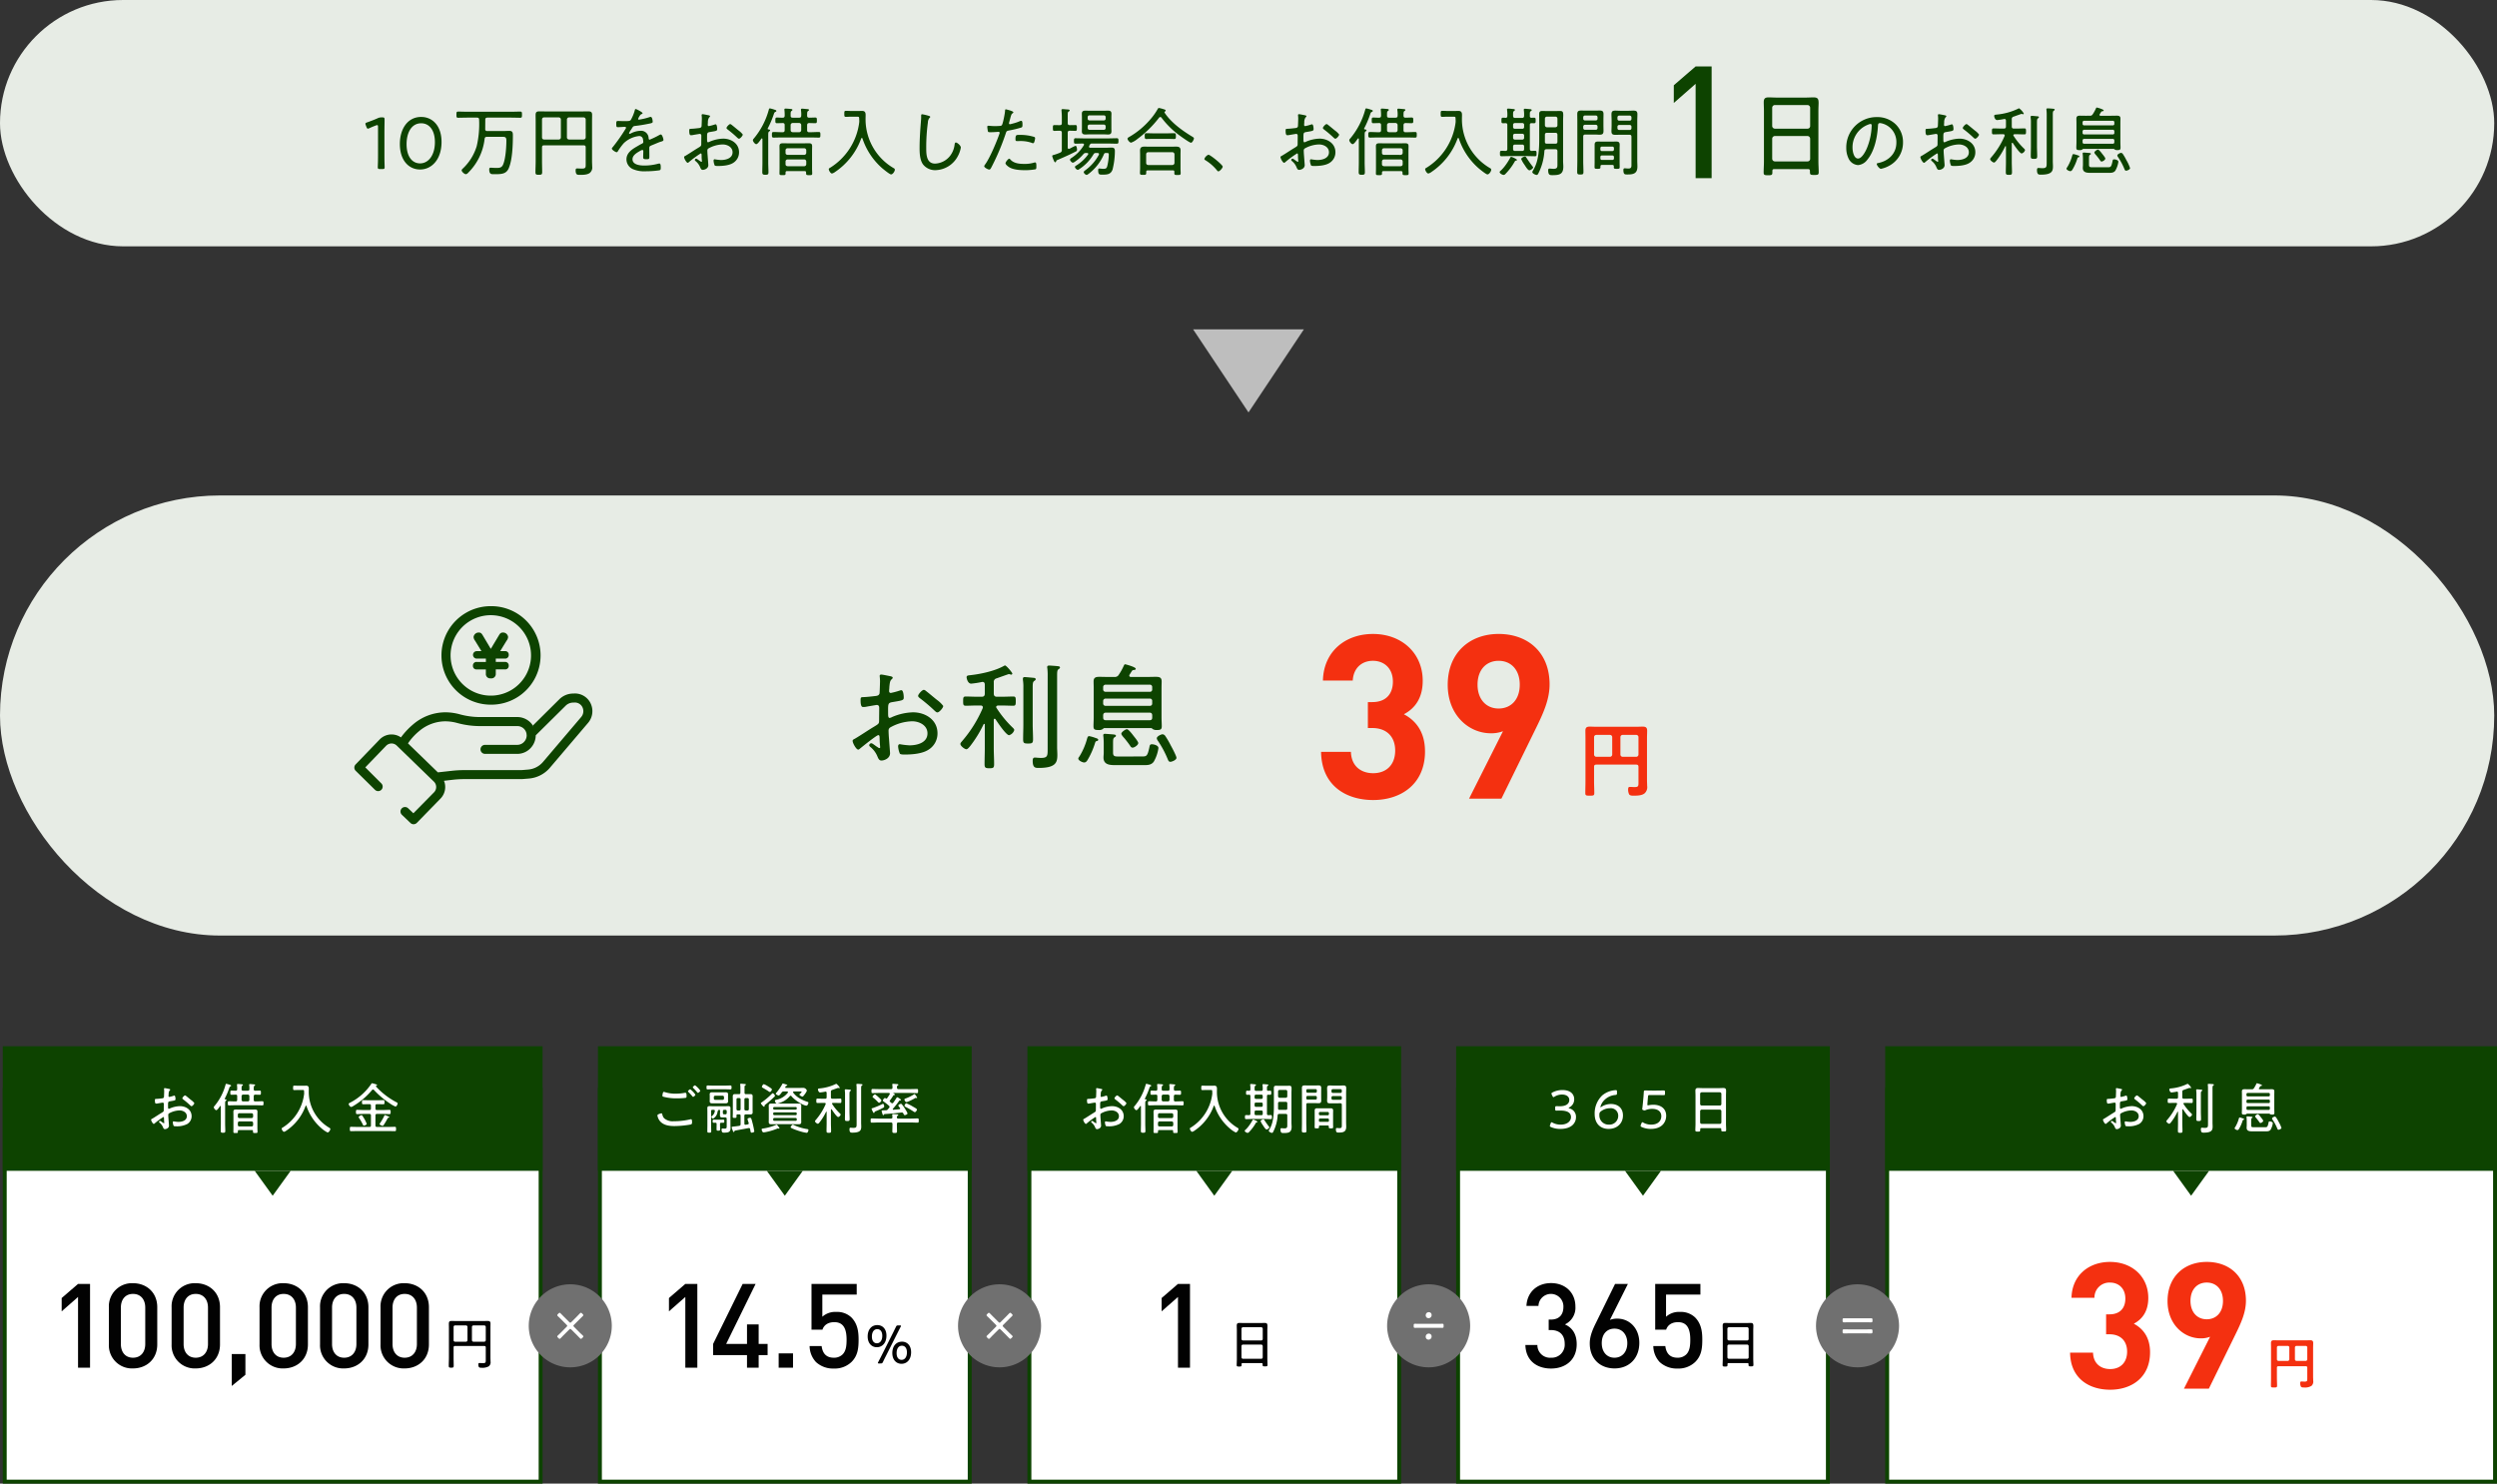 <svg height="535.999" viewBox="0 0 902 535.999" width="902" xmlns="http://www.w3.org/2000/svg" xmlns:xlink="http://www.w3.org/1999/xlink"><rect x="0" y="0" width="902" height="535.999" fill="#333333" stroke="none"/><clipPath id="a"><path d="m0 13.237h116.989v-37.554h-116.989z" transform="translate(0 24.317)"/></clipPath><clipPath id="b"><path d="m0 18.954h117.782v-60h-117.782z" transform="translate(0 41.046)"/></clipPath><clipPath id="c"><path d="m0 0h637.453v-40.365h-637.453z"/></clipPath><rect fill="#e7ece5" height="89" rx="44.5" width="901"/><rect fill="#e7ece5" height="159" rx="79.5" width="901" y="179"/><path d="m275.762 173.522-20-30h40z" fill="#bebebe" transform="translate(175.238 -24.521)"/><g fill="#0d4300"><path d="m525.087 561.187a1.562 1.562 0 0 1 -1.76-1.7v-1.531h-3.3a1.236 1.236 0 0 1 -1.37-1.346.994.994 0 0 1 .008-.28 1.269 1.269 0 0 1 1.246-1.076 1.236 1.236 0 0 1 .187.014h3.237v-1.213h-3.309a1.346 1.346 0 1 1 0-2.693h1.708l-2.328-3.791a2.406 2.406 0 0 1 -.522-1.324 1.843 1.843 0 0 1 1.818-1.614h.1c.782 0 1.094.517 1.425 1.064l2.881 4.841 2.892-4.829c.336-.561.647-1.08 1.462-1.08a1.831 1.831 0 0 1 1.893 1.628 2.454 2.454 0 0 1 -.566 1.366l-2.288 3.733h1.715a.352.352 0 0 1 .125-.01 1.356 1.356 0 0 1 .18.013 1.249 1.249 0 0 1 1.062 1.348 1.211 1.211 0 0 1 -.01.265 1.267 1.267 0 0 1 -1.248 1.085 1.2 1.2 0 0 1 -.176-.013h-3.244v1.213h3.312a.4.4 0 0 1 .108-.007 1.3 1.3 0 0 1 .177.012 1.263 1.263 0 0 1 1.08 1.368 1.181 1.181 0 0 1 -.011.255 1.26 1.26 0 0 1 -1.242 1.072 1.279 1.279 0 0 1 -.183-.013h-3.242v1.532a1.587 1.587 0 0 1 -1.817 1.711z" transform="translate(-347.813 -316.109)"/><path d="m486.893 619.207a1.629 1.629 0 0 1 -1.124-.448l-3.108-2.963a1.631 1.631 0 0 1 2.251-2.362l1.9 1.811 7.466-7.582a2.726 2.726 0 0 0 -.055-3.849l-13.412-13.014a2.688 2.688 0 0 0 -1.89-.773 2.729 2.729 0 0 0 -1.959.83l-7.52 7.806 5.791 5.786a1.637 1.637 0 0 1 .016 2.306 1.631 1.631 0 0 1 -2.291.034l-6.99-6.893a1.631 1.631 0 0 1 -.032-2.289l8.677-9.006a5.979 5.979 0 0 1 4.208-1.832h.1a5.91 5.91 0 0 1 3.4 1.064 26.98 26.98 0 0 1 4.531-4.82 17.959 17.959 0 0 1 11.518-4.246 19.727 19.727 0 0 1 5.244.736 27.622 27.622 0 0 0 7.292.978h13.481a6.673 6.673 0 0 1 4.765 2.026 6.517 6.517 0 0 1 .773.969l-.009.506.1-.477 9.511-9.436a7.084 7.084 0 0 1 4.738-2.074l.868-.03a6.269 6.269 0 0 1 6.041 4.451 6.493 6.493 0 0 1 -1.261 6.17l-13.761 16.187a11.165 11.165 0 0 1 -7.652 3.927l-1.957.161c-.307.025-.622.039-.931.039h-20.42a37.146 37.146 0 0 0 -4.23.247l-3.012.35-.5.252.45-.176a6 6 0 0 1 -1.287 6.359l-8.551 8.777a1.64 1.64 0 0 1 -1.1.491.509.509 0 0 1 -.063 0zm11.407-37.186a14.713 14.713 0 0 0 -9.374 3.513 20.734 20.734 0 0 0 -4.066 4.455l10.8 10.475 4.922-.55a40.629 40.629 0 0 1 4.609-.267h20.42c.219 0 .441-.008.659-.028l1.961-.16a7.954 7.954 0 0 0 5.438-2.8l13.756-16.187a3.237 3.237 0 0 0 .632-3.087 3.022 3.022 0 0 0 -2.906-2.154l-.754.027a3.851 3.851 0 0 0 -2.578 1.126l-10.808 10.7a6.784 6.784 0 0 1 -1.466 4.158l-.048.06a6.566 6.566 0 0 1 -5.157 2.482h-11.696a1.632 1.632 0 0 1 -.013-3.262h11.7a3.32 3.32 0 0 0 2.615-1.254l.059-.07a3.346 3.346 0 0 0 .727-2.286 1.6 1.6 0 0 1 -.055-.452 3.36 3.36 0 0 0 -3.29-2.714h-13.419a30.93 30.93 0 0 1 -8.223-1.095 16.6 16.6 0 0 0 -4.4-.628z" transform="translate(-337.483 -321.421)"/><path d="m522.378 568.4a17.793 17.793 0 0 1 -.064-35.587h.186a17.794 17.794 0 0 1 .119 35.588h-.242zm0-32.325a14.532 14.532 0 1 0 9.914 3.908 14.587 14.587 0 0 0 -9.914-3.908z" transform="translate(-345.081 -313.814)"/></g><g clip-path="url(#a)" transform="translate(308 239.999)"><path d="m9.059 3.254c-.582 0-2.039 1.58-2.039 2.162 0 .417.417.666.707.916a62.141 62.141 0 0 1 5.365 4.574c.25.208.541.5.874.5.706 0 2.12-1.663 2.12-2.329a10.468 10.468 0 0 0 -2.162-2.12c-1.081-.832-3.161-2.621-4.117-3.328a1.3 1.3 0 0 0 -.749-.374m-15.927 18.423c0 .582.167 2.079.167 2.329 0 .124-.042.29-.25.29a1.313 1.313 0 0 1 -.707-.374c-.541-.25-1.787-1.373-2.2-1.373a.775.775 0 0 0 -.789.707c0 .29.29.541.5.707a8.485 8.485 0 0 1 2.448 3.328c.29.666.582 1.5 1.455 1.5 1 0 3.12-.747 3.12-2.661 0-.29-.334-4.408-.375-5.157-.082-.749-.165-2.329-.165-2.995a1.337 1.337 0 0 1 .5-1.081 17.05 17.05 0 0 1 8.026-2.287c2.537 0 5.532 1.413 5.532 4.366 0 3.41-3.744 4.326-6.488 4.326a27.106 27.106 0 0 1 -3.493-.415c-.457 0-.624.374-.624.789a8.034 8.034 0 0 0 .624 2.621c.207.29 1.039.332 1.663.332 2.661 0 6.321-.249 8.608-1.7a6.869 6.869 0 0 0 3.328-5.989c0-4.865-4.367-7.569-8.858-7.569a20.492 20.492 0 0 0 -7.529 1.7 2.694 2.694 0 0 1 -.914.334c-.5 0-.541-.791-.541-1.623 0-3.493-.167-3.825 1.663-4.117 3.492-.586 3.99-.627 3.99-1.626 0-.582-.124-2.661-.873-2.661a3.109 3.109 0 0 0 -.666.167 27.152 27.152 0 0 1 -3.12.831.589.589 0 0 1 -.624-.624v-.453a10.212 10.212 0 0 0 .083-1.081c.125-1.29.208-2.122.707-2.662.208-.165.5-.415.5-.706 0-.334-.5-.417-.749-.5-.664-.124-2.911-.624-3.452-.624a.492.492 0 0 0 -.5.542c0 .124.042.332.042.415.042.457.083 1.039.083 1.5 0 .417-.125 4.117-.167 4.326-.165.666-.666.873-1.331.956-1.5.167-3.076.375-4.574.417-.789.04-.956.04-.956 1.123 0 2.452.582 2.452 1.039 2.452a5.135 5.135 0 0 0 1.123-.124c.415-.083 3.577-.624 3.7-.624.624 0 .873.457.873 1 0 1.58-.04 3.12-.04 4.658 0 1.123-.208 1.206-1.913 2.246-2.287 1.373-4.493 2.911-6.821 4.284-.457.25-.831.374-.831.791 0 .789 1.29 3.16 2.037 3.16.208 0 .417-.207.582-.332.791-.666 6.072-4.908 6.655-4.908.541 0 .457.624.5 2.08m60.678 2.578c0 2.746.083 3.577-2.412 3.577-.916 0-1.788-.125-2.2-.125-.707 0-.791.582-.791 1.206 0 2.579 1.039 2.537 2.2 2.537 6.2 0 6.7-2.039 6.7-4.658 0-.956-.083-1.955-.083-2.911v-25.629c0-1.5.042-2.122.457-2.412.292-.208.582-.375.582-.666 0-.334-.374-.457-.624-.457-.457-.083-2.786-.25-3.2-.25s-.791.042-.791.582a1.141 1.141 0 0 0 .042.374 21.728 21.728 0 0 1 .125 2.911zm-8.775-8.65c0 1.83-.083 3.66-.083 5.49 0 1.371.29 1.538 1.788 1.538 1.455 0 1.788-.167 1.788-1.538 0-1.83-.125-3.66-.125-5.49v-12.903c0-1.788.042-2.287.541-2.662.292-.207.541-.332.541-.622 0-.334-.29-.459-.582-.5-.457-.042-2.953-.29-3.368-.29-.374 0-.666.125-.666.582v.415a16.106 16.106 0 0 1 .167 2.869zm-10.063-1.758c.666 1.039 3.825 5.781 4.906 5.781a2.732 2.732 0 0 0 1.872-1.872c0-.332-.415-.707-.624-.914a38.683 38.683 0 0 1 -5.739-6.987.6.6 0 0 1 -.167-.417c0-.415.375-.5.707-.541h1.248c1.415 0 2.828.083 4.242.083.831 0 .873-.457.873-1.663 0-1.248-.042-1.663-.873-1.663-1.415 0-2.828.083-4.242.083h-1.662c-.791 0-1.164-.334-1.164-1.164v-4.033a1.294 1.294 0 0 1 1.038-1.452c.083-.042.25-.083.457-.167 1.164-.415 3.827-1.371 3.952-1.371a3.462 3.462 0 0 1 .541.124.766.766 0 0 0 .29.083.415.415 0 0 0 .415-.415c0-.332-2.162-2.911-2.619-2.911a.869.869 0 0 0 -.415.167c-3.286 1.83-8.235 2.911-11.978 3.327-1.039.125-1.5.125-1.5.791 0 .29.374 2.287 1.663 2.287a34.113 34.113 0 0 0 3.829-.589c.083 0 .167-.042.25-.042.624 0 .831.457.831.956v3.245c0 .831-.332 1.164-1.164 1.164h-1.5c-1.415 0-2.828-.083-4.242-.083-.873 0-.914.415-.914 1.663s.042 1.663.914 1.663c1.373 0 2.786-.083 4.242-.083h1.164c.167 0 .791.042.791.666a1.217 1.217 0 0 1 -.083.375 45.87 45.87 0 0 1 -7.32 11.728c-.207.29-.707.706-.707 1.123 0 .747 1.581 1.912 2.164 1.912.457 0 1-.706 1.29-1.039a42.129 42.129 0 0 0 4.906-7.943.229.229 0 0 1 .25-.167c.167 0 .207.125.207.292v8.525c0 1.872-.082 3.785-.082 5.7 0 1.29.29 1.5 1.747 1.5 1.413 0 1.7-.167 1.7-1.5 0-1.912-.125-3.825-.125-5.7v-10.313c.042-.208.083-.375.332-.375a.422.422 0 0 1 .292.167m65.376 13.973c0-.666-1.622-3.7-2.037-4.449a31.041 31.041 0 0 0 -2-3.452 1.357 1.357 0 0 0 -.956-.624c-.582 0-2.12.747-2.12 1.455a2.024 2.024 0 0 0 .415.916 36.052 36.052 0 0 1 3.535 6.611c.208.5.374.958.956.958s2.2-.666 2.2-1.415m-13.793-5.365c0-.5-1.331-2.12-1.663-2.536-.415-.541-1.83-2.454-2.454-2.454-.5 0-2 1.039-2 1.622 0 .457.874 1.373 1.206 1.747.666.832 1.331 1.663 1.955 2.579.208.374.457.706.914.706.666 0 2.039-.956 2.039-1.663m-7.025 4.865c-1.373 0-2.08 0-2.08-1.373v-3.618c0-1.455.125-1.7.666-2.037.208-.125.375-.208.375-.457 0-.457-.749-.457-1.081-.5-.542-.042-2.454-.208-2.911-.208-.375 0-.582.125-.582.541a1.455 1.455 0 0 0 .04.415c.083.791.125 1.747.125 2.537v3.366c0 .541-.083 1.123-.083 1.7 0 2.5 2.08 2.746 4.076 2.746h10.022c1.5 0 3.036.124 4.034-1.206a13.5 13.5 0 0 0 1.707-4.95c0-1-1.707-1.373-2.329-1.373-.749 0-.791.334-.958 1.206-.666 3.078-1 3.2-2.619 3.2zm-7.444-6.034c0-.374-.459-.5-1.083-.707a12.784 12.784 0 0 0 -2.2-.622c-.457 0-.582.457-.707.831a24.33 24.33 0 0 1 -2.828 6.571 1.318 1.318 0 0 0 -.374.707c0 .706 1.5 1.413 2.12 1.413.582 0 .916-.415 1.206-.873a27.9 27.9 0 0 0 2.746-6.239c.082-.207.165-.5.415-.582.29-.042.707-.124.707-.5m1.788-8.775c0-.707.332-1.039 1-1.039h15.72c.707 0 1 .332 1 1.039v.707c0 .541-.124 1-1 1h-15.682c-.749 0-1.039-.29-1.039-1zm0-5.24a.852.852 0 0 1 .873-.873h16.01a.8.8 0 0 1 .831.873v.916a.785.785 0 0 1 -.831.831h-16.012a.818.818 0 0 1 -.873-.831zm.873-3.327a.82.82 0 0 1 -.873-.832v-.868a.853.853 0 0 1 .873-.874h16.01a.82.82 0 0 1 .831.874v.873a.786.786 0 0 1 -.831.832zm.956-5.357c-1.083 0-2.164-.042-3.245-.042-1.248 0-2.039.25-2.039 1.663 0 .832.042 1.663.042 2.454v10.519c0 1.081-.082 2.162-.082 3.245 0 1.2.541 1.33 1.829 1.33a2.355 2.355 0 0 0 1.5-.332c.208-.167.374-.375.666-.375h16.757c.292 0 .457.208.666.375a2.519 2.519 0 0 0 1.456.332c1.288 0 1.788-.165 1.788-1.33 0-1.083-.083-2.164-.083-3.245v-10.522c0-.791.042-1.622.042-2.454 0-1.455-.791-1.663-2.08-1.663-1.081 0-2.12.042-3.2.042h-5.866c-.083 0-.541-.042-.541-.457a.509.509 0 0 1 .082-.334l.832-1.33a.816.816 0 0 1 .541-.376c.415-.042.874-.042.874-.457 0-.666-3.744-1.622-3.785-1.622-.332 0-.415.29-.541.541a21.081 21.081 0 0 1 -1.747 3.16 1.649 1.649 0 0 1 -1.7.874z" fill="#0d4300" transform="translate(16.642 5.978)"/></g><g clip-path="url(#b)" transform="translate(477.218 229.046)"><path d="m11.859 13.4c0-7.128-3.4-11.188-7.625-13.425 3.9-2.073 6.8-5.718 6.8-12.1 0-9.946-7.541-16.907-17.983-16.907-9.944 0-17.818 6.3-18.066 16.824h10.773c.249-4.476 3.232-7.128 7.293-7.128 3.894 0 7.209 2.57 7.209 7.541 0 4.144-2.238 7.376-7.458 7.376h-1.579v9.369h1.577c5.3 0 8.287 3.232 8.287 8.122 0 5.3-3.315 8.2-7.956 8.2-4.226 0-7.872-2.4-8.038-7.708h-10.775c.167 12.349 9.2 17.4 18.812 17.4 10.111 0 18.73-5.8 18.73-17.569m45-24.2c0-11.685-7.955-18.233-18.4-18.233s-18.4 6.8-18.4 18.4c0 10.94 7.623 17.486 15.58 17.486a11.669 11.669 0 0 0 4.393-.746l-12.262 24.374h11.685l12.513-25.526c2.653-5.387 4.89-10.358 4.89-15.745m-10.773.082c0 5.47-3.232 8.619-7.625 8.619-4.558 0-7.623-3.4-7.623-8.619 0-5.468 3.232-8.619 7.623-8.619s7.625 3.15 7.625 8.619m33.4 25.252a.829.829 0 0 1 -.811.813h-4.934a.83.83 0 0 1 -.813-.813v-6.292a.812.812 0 0 1 .813-.813h4.931a.811.811 0 0 1 .811.813zm3.771.813a.831.831 0 0 1 -.813-.813v-6.292a.813.813 0 0 1 .813-.813h4.9a.812.812 0 0 1 .813.813v6.293a.83.83 0 0 1 -.813.813zm5.714 9.312c0 1.218-.029 1.624-1.393 1.624-.579 0-1.13-.058-1.71-.058-.406 0-.639.115-.639.987a4.046 4.046 0 0 0 .348 1.653c.32.551 1.131.522 1.683.522 1.247 0 2.929-.029 3.916-.842a3 3 0 0 0 .928-2.7c0-.725-.058-1.45-.058-2.175v-15.08c0-.9.058-1.77.058-2.669 0-1.159-.522-1.479-1.6-1.479-.87 0-1.71.058-2.552.058h-14.01c-.87 0-1.71-.058-2.581-.058-1.1 0-1.566.348-1.566 1.479 0 .9.029 1.77.029 2.669v15.575c0 1.421-.058 2.843-.058 4.264 0 .928.319.957 1.624.957 1.248 0 1.624-.029 1.624-.928 0-1.45-.086-2.872-.086-4.293v-5.192c0-.579.232-.811.813-.811h14.414c.551 0 .813.232.813.811z" fill="#f43010" transform="translate(25.682 29.027)"/></g><g clip-path="url(#c)" fill="#0d4300" transform="translate(132 64.365)"><path d="m0 0c0-1.185.054-3.635.054-4.551 0-.7-.108-.835-.808-.835h-.215a3.163 3.163 0 0 0 -1.562.35c-1.078.485-2.586 1.05-3.717 1.454-.43.135-.619.27-.619.512a1.6 1.6 0 0 0 .135.512l.242.646c.162.4.269.592.512.592a1.418 1.418 0 0 0 .538-.161c.674-.323 1.508-.673 2.37-1a1.207 1.207 0 0 1 .458-.108c.242 0 .3.188.3.646v9.833c0 .781 0 1.858-.027 2.8s-.061 1.724-.061 1.91c0 .565.162.673.808.673h.862c.646 0 .808-.108.808-.673 0-.162-.027-1.05-.054-1.939-.024-.913-.024-1.99-.024-2.771zm13.276-5.547c-4.955 0-7.7 4.389-7.7 9.775 0 6 3.285 9.21 7.3 9.21 4.228 0 7.755-3.663 7.755-9.937 0-6-3.393-9.048-7.351-9.048m0 2.289c2.773 0 4.955 2.289 4.955 6.84 0 4.712-2.343 7.647-5.359 7.647-2.832 0-4.876-2.423-4.876-6.947 0-4.067 1.723-7.54 5.278-7.54m23.156-1.347c0-.512.3-.7.781-.7h8.591c1.077 0 2.181.054 3.258.054.62 0 .62-.3.62-1.1 0-.835 0-1.131-.62-1.131-1.1 0-2.181.054-3.258.054h-15.915c-1.078 0-2.155-.054-3.259-.054-.592 0-.619.242-.619 1.131 0 .861.027 1.1.619 1.1 1.1 0 2.181-.054 3.259-.054h3.554c.485 0 .754.188.754.7a35 35 0 0 1 -.861 9.614 18.5 18.5 0 0 1 -4.955 8.025c-.189.161-.485.431-.485.7 0 .512 1 1.4 1.508 1.4a1.181 1.181 0 0 0 .781-.458 20.47 20.47 0 0 0 6.005-12.306c.081-.539.3-.727.835-.727h5.44c.861 0 1.588-.108 1.588 1.292 0 2.343-.269 6.625-1.185 8.725-.538 1.212-1.373 1.212-2.639 1.212-.673 0-1.373-.081-1.858-.081-.431 0-.511.243-.511.62 0 1.75.781 1.723 1.615 1.723 2.613 0 4.444.027 5.386-2.046 1.374-3.043 1.537-8.588 1.537-11.988 0-.915-.081-1.616-1.239-1.616-.673 0-1.373.054-2.046.054h-5.98a.632.632 0 0 1 -.727-.727zm27.307 6.463a.753.753 0 0 1 -.754.754h-5.332a.714.714 0 0 1 -.727-.754v-6.49a.714.714 0 0 1 .727-.754h5.332a.753.753 0 0 1 .754.754zm2.935.754a.771.771 0 0 1 -.754-.754v-6.49a.771.771 0 0 1 .754-.754h5.278a.77.77 0 0 1 .754.754v6.49a.77.77 0 0 1 -.754.754zm6.032 8.888c0 1.238 0 1.615-1.4 1.615-.566 0-1.131-.053-1.724-.053-.35 0-.511.161-.511.7 0 1.616.646 1.616 1.481 1.616 1.131 0 2.719 0 3.635-.7a2.55 2.55 0 0 0 .862-2.342c0-.647-.054-1.266-.054-1.885v-14.437c0-.78.027-1.534.027-2.288 0-1.051-.431-1.293-1.427-1.293-.7 0-1.428.027-2.128.027h-13.33c-.7 0-1.4-.027-2.127-.027-1.077 0-1.4.3-1.4 1.373 0 .727.027 1.454.027 2.208v14.435c0 1.319-.081 2.639-.081 3.931 0 .862.242.97 1.212.97 1.023 0 1.211-.135 1.211-1 0-1.292-.053-2.612-.053-3.9v-5.01c0-.512.215-.727.727-.727h14.3c.539 0 .754.215.754.727zm18.092-19.9c-.269 0-.3.216-.377.512a15 15 0 0 1 -1.373 3.339c-.3.512-.781.512-2.585.512-.781 0-1.643-.054-2.1-.054-.538 0-.619.188-.619 1.023 0 1.1.108 1.212.565 1.212 1.024 0 1.832-.108 2.343-.108.4 0 .62.081.62.269a.836.836 0 0 1 -.189.485 63.713 63.713 0 0 1 -4.632 6.6.856.856 0 0 0 -.3.485c0 .457 1.32 1.319 1.751 1.319a.489.489 0 0 0 .377-.269 21.725 21.725 0 0 1 2.181-2.989 9.513 9.513 0 0 1 5.52-2.586 1.336 1.336 0 0 1 1.428 1.266 5.077 5.077 0 0 1 .107.889c0 .323-.242.485-.511.619-.593.269-1.185.646-1.751.97-1.831 1.05-3.824 2.342-3.824 4.685a3.874 3.874 0 0 0 2.669 3.659 9.939 9.939 0 0 0 4.067.646 35.391 35.391 0 0 0 5.143-.35c.431-.108.512-.3.512-1.023 0-.593-.027-1.428-.485-1.428a3.363 3.363 0 0 0 -.512.081 19.237 19.237 0 0 1 -4.955.646c-1.508 0-4.255-.242-4.255-2.289 0-1.4 1.509-2.289 2.586-2.908a2.932 2.932 0 0 1 .942-.431c.3 0 .377.216.377.485 0 .727-.054 1.454-.054 2.181 0 .646.458.673 1.239.673.889 0 1-.107 1-.969 0-1-.026-2.02-.026-3.016 0-.566.161-.727.646-.943 1-.4 1.993-.834 3.016-1.238.188-.081.377-.108.512-.162.646-.188.942-.323.942-.646 0-.4-.458-1.966-.942-1.966a2.075 2.075 0 0 0 -.674.269 28.823 28.823 0 0 1 -3.366 1.616c-.3 0-.35-.3-.377-.539a2.727 2.727 0 0 0 -3.016-2.666 7.907 7.907 0 0 0 -3.393.939 1.014 1.014 0 0 1 -.427.139.235.235 0 0 1 -.242-.216 6.241 6.241 0 0 1 .777-1.323 4.241 4.241 0 0 0 .242-.4c.431-.674.512-.808 1.1-.889 1.724-.188 3.447-.485 5.144-.835.511-.107 1.292-.215 1.292-.646 0-.189-.107-1.8-.727-1.8a2.518 2.518 0 0 0 -.646.161 22.764 22.764 0 0 1 -3.582.835c-.161 0-.3-.054-.3-.242a2.611 2.611 0 0 1 .3-.7c.4-.674.512-.889.97-1.078.134-.053.323-.134.323-.323 0-.323-2.181-1.481-2.451-1.481m34.1 5.436c-.377 0-1.32 1.023-1.32 1.4 0 .269.269.431.458.593a40.238 40.238 0 0 1 3.474 2.962c.161.134.35.323.565.323.458 0 1.374-1.077 1.374-1.508a6.788 6.788 0 0 0 -1.4-1.374c-.7-.538-2.046-1.7-2.666-2.154a.831.831 0 0 0 -.484-.242m-10.318 11.929c0 .377.108 1.347.108 1.508 0 .081-.027.189-.162.189a.853.853 0 0 1 -.458-.242c-.35-.162-1.158-.889-1.427-.889a.5.5 0 0 0 -.512.458c0 .188.189.35.323.458a5.487 5.487 0 0 1 1.589 2.154c.189.431.377.969.943.969.646 0 2.019-.484 2.019-1.723 0-.189-.215-2.855-.242-3.339-.054-.485-.108-1.508-.108-1.939a.868.868 0 0 1 .323-.7 11.045 11.045 0 0 1 5.2-1.482c1.642 0 3.581.916 3.581 2.828 0 2.208-2.423 2.8-4.2 2.8a17.489 17.489 0 0 1 -2.262-.27c-.3 0-.4.243-.4.512a5.234 5.234 0 0 0 .4 1.7c.135.188.674.215 1.078.215 1.723 0 4.093-.162 5.574-1.1a4.449 4.449 0 0 0 2.15-3.884c0-3.151-2.827-4.9-5.736-4.9a13.264 13.264 0 0 0 -4.874 1.1 1.752 1.752 0 0 1 -.592.216c-.323 0-.35-.512-.35-1.051 0-2.262-.108-2.477 1.077-2.666 2.262-.377 2.585-.4 2.585-1.05 0-.377-.081-1.723-.566-1.723a2 2 0 0 0 -.43.107 17.5 17.5 0 0 1 -2.02.539.382.382 0 0 1 -.4-.4v-.3a6.632 6.632 0 0 0 .054-.7 2.936 2.936 0 0 1 .458-1.724c.134-.108.323-.269.323-.458 0-.215-.323-.269-.485-.323-.431-.081-1.885-.4-2.235-.4a.318.318 0 0 0 -.323.35c0 .081.027.216.027.27.027.3.054.673.054.969 0 .269-.081 2.666-.108 2.8-.108.431-.431.565-.862.619-.969.108-1.993.242-2.962.269-.512.027-.619.027-.619.727 0 1.589.377 1.589.673 1.589a3.34 3.34 0 0 0 .727-.081c.269-.053 2.316-.4 2.4-.4.4 0 .565.3.565.646 0 1.023-.027 2.02-.027 3.016 0 .727-.134.781-1.239 1.454-1.481.889-2.908 1.885-4.416 2.774-.3.161-.539.242-.539.511 0 .512.835 2.047 1.32 2.047.135 0 .269-.135.377-.215a35.782 35.782 0 0 1 4.309-3.178c.35 0 .3.4.323 1.346m32.901-8.997c-.485-.054-.754-.3-.754-.754v-1.831a.753.753 0 0 1 .754-.754h2.316a.753.753 0 0 1 .754.754v1.831a.753.753 0 0 1 -.754.754zm-3.608-3.312c.511 0 .7.242.7.727v1.831c0 .512-.216.754-.727.754h-.216c-1.023 0-2.046-.081-3.07-.081-.565 0-.592.3-.592 1.024 0 .673.027 1 .592 1 1.024 0 2.047-.054 3.07-.054h10.206c1.024 0 2.02.054 3.043.054.593 0 .593-.269.593-1.023 0-.7 0-1-.593-1-1.023 0-2.046.081-3.043.081h-.4a.659.659 0 0 1 -.754-.754v-1.832c.053-.512.215-.7.754-.727.511 0 1.723.054 2.181.054.592 0 .592-.3.592-1.024s0-1.023-.592-1.023c-.727 0-1.481.054-2.208.054-.485 0-.674-.189-.727-.673.026-1.024-.027-1.455.323-1.724.215-.134.35-.215.35-.377 0-.3-.35-.3-.539-.323-.4-.027-1.589-.162-1.939-.162-.242 0-.431.081-.431.377 0 .081.027.162.027.243a9 9 0 0 1 .081 1.912c0 .511-.215.727-.754.727h-2.319c-.538 0-.754-.189-.754-.727v-.566c0-.592.027-.915.323-1.131.216-.161.323-.215.323-.4 0-.215-.215-.269-.4-.3-.324-.054-1.724-.161-2.047-.161-.269 0-.458.053-.458.35 0 .08.027.188.027.269a15.318 15.318 0 0 1 .081 1.939c-.027.511-.189.727-.727.727-.673.027-1.374-.054-2.074-.054-.565 0-.565.323-.565 1.023s0 1.024.565 1.024c.485 0 1.589-.054 2.1-.054m1.016 13.895a.73.73 0 0 1 .727-.754h6a.737.737 0 0 1 .754.754v.97a.714.714 0 0 1 -.754.727h-6c-.458-.054-.727-.27-.727-.727zm.727-2.4c-.458-.054-.727-.27-.727-.728v-.911a.714.714 0 0 1 .727-.754h6a.736.736 0 0 1 .754.754v.915a.748.748 0 0 1 -.754.728zm6.705 6.732c0 .592.3.592 1.1.592s1.1 0 1.1-.592c0-.62-.054-1.212-.054-1.8v-6.388c0-.538.027-1.1.027-1.669 0-.943-.431-1.077-1.4-1.077-.4 0-.888.027-1.454.027h-6.086c-.565 0-1.023-.027-1.4-.027-1.023 0-1.454.134-1.454 1.1 0 .538.027 1.1.027 1.642v6.383c0 .592-.027 1.211-.027 1.8s.269.592 1.1.592 1.1 0 1.1-.565v-.35a.473.473 0 0 1 .539-.539h6.355c.35 0 .511.162.511.539zm-15.78-3.959c0 1.158-.054 2.343-.054 3.5 0 .754.269.916 1.1.916.862 0 1.131-.108 1.131-.916 0-1.185-.081-2.343-.081-3.5v-9.663c0-1.051.027-1.347.324-1.562.161-.135.35-.243.35-.431 0-.269-.431-.3-.62-.323-.134-.027-.269-.081-.269-.243 0-.053.027-.08.054-.134a35.9 35.9 0 0 0 2.181-5.144c.162-.511.242-.646.593-.808.161-.053.323-.161.323-.35 0-.242-.35-.35-.539-.4a14.154 14.154 0 0 0 -1.777-.511c-.3 0-.377.3-.431.538a27.346 27.346 0 0 1 -5.3 10.233c-.189.216-.431.458-.431.727 0 .458.727 1.428 1.212 1.428.538 0 1.508-1.508 1.831-1.966a.218.218 0 0 1 .215-.108c.135 0 .189.135.189.243zm34.959-14.484a22.629 22.629 0 0 1 -10.611 16.427c-.242.135-.377.216-.377.431 0 .485.619 1.589 1.158 1.589a3.382 3.382 0 0 0 1.158-.593 24.709 24.709 0 0 0 9.4-12.091c.054-.081.108-.161.216-.161a.234.234 0 0 1 .215.161 24.554 24.554 0 0 0 7.271 10.88c.458.377 2.585 2.127 3.07 2.127.646 0 1.373-1.131 1.373-1.723a.624.624 0 0 0 -.377-.512 20.456 20.456 0 0 1 -10.207-17.693c0-.511.027-1.023.027-1.535 0-.942-.269-1.481-1.293-1.481-.4 0-.781.027-1.185.027h-2.8c-.593 0-1.212-.054-1.831-.054-.566 0-.593.243-.593 1.078 0 .888.027 1.1.62 1.1.565 0 1.157-.054 1.8-.054h2.181c.754 0 .754.081.781.808a4.173 4.173 0 0 0 .027.538v.189a3.417 3.417 0 0 1 -.027.538m22.755-2.962c-.35 0-.377.269-.377.646a15.613 15.613 0 0 1 -.054 1.589c-.269 3.339-.511 6.679-.511 10.018 0 1.885.107 4.336 1.265 5.9a5.564 5.564 0 0 0 4.5 2.047 9.406 9.406 0 0 0 8.079-5.117 9.725 9.725 0 0 0 1.05-3.043c0-.754-1.292-1.831-1.8-1.831-.35 0-.4.458-.458.835a8.131 8.131 0 0 1 -1.642 4.013 7.247 7.247 0 0 1 -5.386 2.773c-3.151 0-3.205-3.339-3.205-5.655a65.443 65.443 0 0 1 .593-9.183 2.65 2.65 0 0 1 .538-1.615c.135-.108.3-.216.3-.4 0-.243-.3-.35-.512-.4a16.676 16.676 0 0 0 -2.37-.566m31.426 16.05c-.377 0-1.346 1.239-1.346 1.616 0 .511.916 1.185 1.293 1.427 1.481.942 3.9 1.1 5.628 1.1a20.232 20.232 0 0 0 3.931-.323c.324-.135.3-.62.3-1.077 0-.7 0-1.4-.458-1.4a.671.671 0 0 0 -.216.027 11.58 11.58 0 0 1 -3.716.512c-1.7 0-3.716-.189-4.928-1.508-.108-.135-.323-.377-.485-.377m2.262-6.975c0 .431.081.62.62.62.35 0 .7-.027 1.05-.027a12.368 12.368 0 0 1 4.093.619 1.258 1.258 0 0 0 .512.162.468.468 0 0 0 .485-.377 5.077 5.077 0 0 0 .323-1.4.45.45 0 0 0 -.323-.484 16.5 16.5 0 0 0 -5.153-.732c-1.292 0-1.616-.108-1.616 1.615m-3.473-10.852c-.3 0-.27.35-.3.646-.027.754-.754 4.632-1.158 5.09a.814.814 0 0 1 -.646.242c-.592.054-1.185.081-1.8.081-1.131 0-2.208-.135-2.4-.135-.323 0-.4.162-.4.458a10.6 10.6 0 0 0 .241 1.612c.08.269.377.269 1.077.269 1 0 2.45-.135 2.747-.135a.374.374 0 0 1 .4.377 1 1 0 0 1 -.053.243c-1 2.881-3.393 8.617-5.09 11.014-.135.188-.431.565-.431.781 0 .511 1.4 1.212 1.8 1.212s.593-.431.916-1.051a84.352 84.352 0 0 0 5.07-12.033c.269-.835.35-.862 1.265-1.05a35.393 35.393 0 0 0 4.417-1.077c.323-.135.35-.458.35-1 0-.323.027-1.4-.431-1.4a2.286 2.286 0 0 0 -.727.215 15.212 15.212 0 0 1 -2.37.781 7.608 7.608 0 0 1 -1 .243.334.334 0 0 1 -.35-.323 1 1 0 0 1 .053-.3l.4-1.481c.377-1.373.431-1.589.943-1.912.081-.081.188-.161.188-.3 0-.458-2.692-1.077-2.719-1.077m35.411 5.52a.623.623 0 0 1 .647.647v.565a.63.63 0 0 1 -.647.673h-5.2a.629.629 0 0 1 -.646-.673v-.565a.623.623 0 0 1 .646-.647zm-5.2-1.508a.622.622 0 0 1 -.646-.646v-.539a.622.622 0 0 1 .646-.646h5.2a.623.623 0 0 1 .647.646v.539a.623.623 0 0 1 -.647.646zm7.917-1.158c0-.431.027-.834.027-1.238 0-.916-.431-1.131-1.265-1.131-.566 0-1.1.026-1.643.026h-4.874c-.539 0-1.1-.026-1.643-.026-.808 0-1.266.242-1.266 1.1 0 .431.027.834.027 1.265v3.878c0 .4-.027.835-.027 1.239 0 .889.458 1.131 1.266 1.131.566 0 1.1-.054 1.643-.054h4.874c.565 0 1.1.054 1.669.054.862 0 1.239-.3 1.239-1.185 0-.4-.027-.781-.027-1.185zm-17.901 11.805a.914.914 0 0 1 -.619 1 17.529 17.529 0 0 1 -2.262.808c-.242.08-.592.107-.592.43a8.538 8.538 0 0 0 .511 1.455c.243.538.35.781.593.781s.3-.3.377-.485c.053-.189.107-.216.538-.4 1.374-.566 2.72-1.185 4.067-1.8.188-.081 2.477-1.212 2.558-1.266a.665.665 0 0 0 .323-.619c0-.3-.135-1.374-.539-1.374a13.35 13.35 0 0 0 -1.588.754 2.512 2.512 0 0 1 -.835.35c-.323 0-.4-.242-.4-.511v-5.289c0-.539.215-.755.727-.755h.188c.647 0 1.508.054 1.885.054.485 0 .512-.377.512-1.05 0-.727-.027-1.05-.512-1.05-.43 0-1.184.027-1.885.027h-.188c-.512 0-.727-.216-.727-.727v-2.747c0-.943.027-1.239.323-1.427.242-.162.377-.216.377-.4 0-.3-.377-.35-.97-.377-.511-.027-1.023-.108-1.534-.108-.243 0-.458.054-.458.35 0 .081.027.216.027.3.054.727.107 1.508.107 2.235v2.182c0 .511-.215.727-.754.727h-.08c-.7 0-1.482-.027-1.885-.027-.539 0-.512.35-.512 1.05 0 .673-.027 1.05.512 1.05.323 0 1.238-.054 1.885-.054h.08c.539 0 .754.216.754.755zm15.92 1.131c.78-.027 1.05-.027 1.05.539a18.785 18.785 0 0 1 -.62 4.416c-.269.7-.646.754-1.319.754a7.594 7.594 0 0 1 -1.1-.081c-.108 0-.27-.026-.4-.026-.35 0-.4.242-.4.565 0 1.7.458 1.643 1.589 1.643 1.642 0 2.989-.081 3.608-1.858a27.481 27.481 0 0 0 .835-6.679c0-.835-.269-1.239-1.158-1.239-.619 0-1.239.054-1.885.054h-5.871c-.242-.027-.43-.107-.43-.377a1.777 1.777 0 0 1 .3-.7.689.689 0 0 1 .754-.431h5.951c1.023 0 2.047.054 3.07.054.566 0 .566-.4.566-.969 0-.62 0-1-.566-1-1.023 0-2.047.054-3.07.054h-8.833c-1.023 0-2.046-.054-3.07-.054-.538 0-.538.4-.538 1 0 .538-.027.969.538.969.889 0 1.751-.054 2.64-.054.215 0 .457.081.457.377a.442.442 0 0 1 -.08.243 14.005 14.005 0 0 1 -4.363 4.524c-.269.188-.619.4-.619.673 0 .377.646 1.1 1.023 1.1a2.164 2.164 0 0 0 .889-.458 14.847 14.847 0 0 0 2.908-2.612 1.079 1.079 0 0 1 1.023-.431h.35c.189 0 .4.081.4.323a.382.382 0 0 1 -.08.243 15.039 15.039 0 0 1 -4.094 3.851c-.215.134-.646.35-.646.619a1.444 1.444 0 0 0 1.023 1.05 1.107 1.107 0 0 0 .566-.269 16.146 16.146 0 0 0 5.116-5.332c.27-.431.458-.485.97-.485h.511c.27.027.512.081.512.4a.788.788 0 0 1 -.054.243 16.42 16.42 0 0 1 -4.874 5.574c-.188.162-.592.431-.592.7a1.41 1.41 0 0 0 1.05 1c.35 0 1.481-1 1.777-1.265a17.562 17.562 0 0 0 4.47-6.194.649.649 0 0 1 .728-.458m22.15-5.112c.862 0 1.778.054 2.585.054.566 0 .539-.539.539-.943 0-.565.054-1.158-.539-1.158-.861 0-1.723.054-2.585.054h-5.009c-.888 0-1.8-.054-2.612-.054-.538 0-.511.539-.511.97 0 .538-.054 1.131.511 1.131.862 0 1.724-.054 2.612-.054zm-6.894 9.452a.73.73 0 0 1 -.727-.754v-3.124a.73.73 0 0 1 .727-.754h8.752a.771.771 0 0 1 .754.754v3.124a.771.771 0 0 1 -.754.754zm8.941 1.939c.377 0 .511.134.538.511a3.611 3.611 0 0 0 -.027.539c0 .592.3.619 1.131.619.889 0 1.158-.027 1.158-.646 0-.592-.053-1.158-.053-1.723v-5.061c0-.458.026-.916.026-1.4 0-1.131-.538-1.428-1.615-1.428-.593 0-1.212.027-1.831.027h-7.756c-.619 0-1.239-.027-1.831-.027-1.077 0-1.616.3-1.616 1.455 0 .457.027.915.027 1.373v5.009c0 .565-.054 1.158-.054 1.723 0 .647.35.647 1.131.647.808 0 1.131 0 1.131-.647v-.458c0-.377.189-.511.539-.511zm-4.12-19.039a31.077 31.077 0 0 0 6.247 6.221c.566.43 3.878 2.827 4.39 2.827s1.077-1.212 1.077-1.562c0-.269-.269-.431-.754-.727-3.582-2.181-7.487-5.009-9.829-8.536a.228.228 0 0 1 -.054-.189c0-.135.081-.215.215-.3a.358.358 0 0 0 .216-.3c0-.324-.458-.4-.7-.485a11.223 11.223 0 0 0 -1.751-.458c-.215 0-.323.189-.431.377a23.13 23.13 0 0 1 -2.235 3.24 29.569 29.569 0 0 1 -7.944 6.786c-.242.134-.727.377-.727.7 0 .458.808 1.427 1.293 1.427a7.305 7.305 0 0 0 2.235-1.292 39.18 39.18 0 0 0 7.89-7.756.561.561 0 0 1 .431-.215.549.549 0 0 1 .431.242m16.938 13.384a2.67 2.67 0 0 0 -1.454 1.508c0 .269.242.377.431.511a16.348 16.348 0 0 1 4.093 3.582c.135.188.3.4.539.4.511 0 1.561-1.239 1.561-1.7 0-.646-4.5-4.308-5.17-4.308" transform="translate(6.867 -16.569)"/><path d="m0 0c-.377 0-1.32 1.023-1.32 1.4 0 .27.27.431.458.593a40.237 40.237 0 0 1 3.474 2.962c.162.135.35.323.566.323.457 0 1.373-1.077 1.373-1.508a6.778 6.778 0 0 0 -1.4-1.37c-.7-.542-2.051-1.7-2.666-2.158a.84.84 0 0 0 -.485-.242m-10.314 11.93c0 .377.108 1.346.108 1.508 0 .08-.027.188-.162.188a.85.85 0 0 1 -.458-.242c-.35-.162-1.157-.889-1.427-.889a.5.5 0 0 0 -.511.458c0 .188.188.35.323.458a5.494 5.494 0 0 1 1.589 2.154c.188.431.377.97.942.97.646 0 2.02-.485 2.02-1.724 0-.188-.216-2.854-.243-3.339-.053-.485-.107-1.508-.107-1.939a.866.866 0 0 1 .323-.7 11.04 11.04 0 0 1 5.2-1.481c1.643 0 3.582.915 3.582 2.827 0 2.208-2.424 2.8-4.2 2.8a17.551 17.551 0 0 1 -2.265-.268c-.3 0-.4.242-.4.511a5.2 5.2 0 0 0 .4 1.7c.134.188.673.215 1.077.215 1.723 0 4.093-.161 5.574-1.1a4.448 4.448 0 0 0 2.149-3.885c0-3.15-2.828-4.9-5.736-4.9a13.269 13.269 0 0 0 -4.875 1.1 1.744 1.744 0 0 1 -.589.219c-.323 0-.35-.512-.35-1.051 0-2.262-.108-2.477 1.077-2.666 2.262-.377 2.585-.4 2.585-1.05 0-.377-.08-1.723-.565-1.723a2.013 2.013 0 0 0 -.431.108 17.581 17.581 0 0 1 -2.016.538.382.382 0 0 1 -.4-.4v-.3a6.612 6.612 0 0 0 .054-.7 2.944 2.944 0 0 1 .452-1.727c.135-.107.323-.269.323-.457 0-.216-.323-.27-.485-.324-.43-.08-1.885-.4-2.235-.4a.319.319 0 0 0 -.323.351c0 .08.027.215.027.269.027.3.054.673.054.969 0 .27-.081 2.666-.108 2.8-.108.431-.431.565-.862.619-.969.108-1.992.243-2.962.27-.511.026-.619.026-.619.727 0 1.588.377 1.588.673 1.588a3.325 3.325 0 0 0 .727-.08c.269-.054 2.316-.4 2.4-.4.4 0 .565.3.565.646 0 1.023-.027 2.02-.027 3.016 0 .727-.134.781-1.238 1.454-1.481.889-2.909 1.885-4.417 2.774-.3.162-.538.242-.538.512 0 .511.835 2.046 1.319 2.046.135 0 .27-.134.377-.215a35.782 35.782 0 0 1 4.309-3.178c.35 0 .3.4.323 1.347m32.908-9c-.485-.054-.754-.3-.754-.754v-1.83a.752.752 0 0 1 .751-.75h2.315a.752.752 0 0 1 .754.754v1.827a.752.752 0 0 1 -.754.754zm-3.612-3.311c.512 0 .7.242.7.727v1.831c0 .512-.215.754-.727.754h-.215c-1.024 0-2.047-.081-3.07-.081-.566 0-.593.3-.593 1.024 0 .673.027 1 .593 1 1.023 0 2.046-.054 3.07-.054h10.206c1.023 0 2.02.054 3.043.054.592 0 .592-.269.592-1.023 0-.7 0-1-.592-1-1.023 0-2.047.081-3.043.081h-.4a.659.659 0 0 1 -.754-.754v-1.832c.054-.512.215-.7.754-.727.512 0 1.723.054 2.181.054.593 0 .593-.3.593-1.023s0-1.024-.593-1.024c-.727 0-1.481.054-2.208.054-.485 0-.673-.188-.727-.673.027-1.023-.027-1.454.323-1.724.215-.134.35-.215.35-.377 0-.3-.35-.3-.538-.323-.4-.027-1.589-.161-1.939-.161-.243 0-.431.08-.431.377 0 .08.027.161.027.242a9.066 9.066 0 0 1 .08 1.912c0 .512-.215.727-.754.727h-2.319c-.539 0-.754-.188-.754-.727v-.566c0-.592.026-.915.323-1.131.215-.161.323-.215.323-.4 0-.216-.216-.27-.4-.3-.323-.054-1.724-.161-2.047-.161-.269 0-.458.054-.458.35 0 .081.027.188.027.269a15.313 15.313 0 0 1 .081 1.939c-.027.512-.188.727-.727.727-.673.027-1.373-.054-2.073-.054-.566 0-.566.323-.566 1.024s0 1.023.566 1.023c.484 0 1.588-.054 2.1-.054m1.023 13.895a.731.731 0 0 1 .727-.754h6.006a.737.737 0 0 1 .754.754v.97a.714.714 0 0 1 -.754.727h-6.01c-.457-.054-.727-.269-.727-.727zm.727-2.4c-.457-.054-.727-.27-.727-.727v-.912a.715.715 0 0 1 .727-.754h6.006a.737.737 0 0 1 .754.754v.921a.749.749 0 0 1 -.754.727zm6.706 6.732c0 .592.3.592 1.1.592s1.1 0 1.1-.592c0-.619-.054-1.212-.054-1.8v-6.382c0-.539.027-1.105.027-1.67 0-.943-.431-1.077-1.4-1.077-.4 0-.889.027-1.454.027h-6.082c-.566 0-1.024-.027-1.4-.027-1.023 0-1.454.134-1.454 1.1 0 .538.027 1.1.027 1.643v6.386c0 .592-.027 1.212-.027 1.8s.269.592 1.1.592 1.1 0 1.1-.565v-.35a.473.473 0 0 1 .539-.539h6.355c.35 0 .512.162.512.539zm-15.785-3.95c0 1.158-.054 2.343-.054 3.5 0 .754.27.916 1.105.916.861 0 1.131-.108 1.131-.916 0-1.185-.081-2.343-.081-3.5v-9.672c0-1.05.027-1.347.323-1.562.162-.135.35-.242.35-.431 0-.269-.431-.3-.619-.323-.135-.027-.27-.081-.27-.242 0-.054.027-.081.054-.135a35.8 35.8 0 0 0 2.181-5.144c.162-.511.243-.646.593-.807.161-.054.323-.162.323-.35 0-.243-.35-.351-.539-.4a13.954 13.954 0 0 0 -1.777-.512c-.3 0-.377.3-.431.539a27.339 27.339 0 0 1 -5.305 10.229c-.188.215-.431.457-.431.727 0 .457.727 1.427 1.212 1.427.539 0 1.508-1.508 1.831-1.966a.219.219 0 0 1 .216-.108c.134 0 .188.135.188.243zm34.954-14.492a22.629 22.629 0 0 1 -10.614 16.426c-.242.135-.377.216-.377.431 0 .485.62 1.589 1.158 1.589a3.388 3.388 0 0 0 1.158-.592 24.711 24.711 0 0 0 9.4-12.092c.054-.08.108-.161.216-.161a.234.234 0 0 1 .215.161 24.563 24.563 0 0 0 7.271 10.88c.458.377 2.585 2.127 3.07 2.127.646 0 1.373-1.131 1.373-1.723a.624.624 0 0 0 -.377-.512 20.456 20.456 0 0 1 -10.207-17.692c0-.512.027-1.024.027-1.535 0-.943-.269-1.481-1.292-1.481-.4 0-.781.026-1.185.026h-2.8c-.592 0-1.212-.053-1.831-.053-.566 0-.592.242-.592 1.077 0 .888.026 1.1.619 1.1.565 0 1.158-.054 1.8-.054h2.181c.754 0 .754.081.781.808a4.164 4.164 0 0 0 .027.538v.189a3.436 3.436 0 0 1 -.027.539m25.077 12.31c-.377 0-1.373.485-1.373.916a10.018 10.018 0 0 0 1.077 1.912 3.2 3.2 0 0 1 .216.323c.377.565 1.131 1.831 1.669 1.831.4 0 1.347-.646 1.347-1.077a.432.432 0 0 0 -.135-.242c-.727-.916-1.535-2.074-2.181-3.07-.216-.3-.35-.593-.62-.593m-4.982.108c-.188 0-.269.188-.35.323a22.8 22.8 0 0 1 -1.939 3.016 13.438 13.438 0 0 1 -1.561 1.724c-.135.107-.324.269-.324.457 0 .485 1 1.024 1.428 1.024a1 1 0 0 0 .7-.4 21.291 21.291 0 0 0 3.312-4.417c.189-.323.243-.323.485-.35.135 0 .323-.081.323-.242 0-.35-1.885-1.131-2.074-1.131m12.172-7.926c0-.512.216-.754.754-.754h3.017c.538 0 .754.242.754.754v2.428c0 .539-.216.754-.754.754h-3.046c-.485 0-.728-.188-.728-.7zm4.525-3.5c0 .458-.27.7-.754.754h-3.017a.771.771 0 0 1 -.754-.754v-2.37a.714.714 0 0 1 .754-.727h3.017c.484 0 .7.269.754.727zm-4.713 9.375c.054-.511.269-.7.808-.7h3.151c.538 0 .754.216.754.727v4.336c0 1.346.107 2.019-1.428 2.019-.458 0-1-.08-1.427-.08-.377 0-.485.215-.485.565 0 1.751.62 1.8 1.454 1.8 2.451 0 4.013-.188 4.013-3.069 0-.674-.081-1.347-.081-2.047v-14.511c0-.862.054-1.535.054-2.046 0-1.158-.188-1.509-1.158-1.509-.565 0-1.158.027-1.723.027h-2.936c-.592 0-1.158-.027-1.75-.027-.835 0-1.131.3-1.131 1.131 0 .808.027 1.616.027 2.424v6.436c0 3.716-.189 8.16-2.181 11.391a2.223 2.223 0 0 0 -.324.673c0 .539 1.158 1.051 1.562 1.051.323 0 .458-.243.62-.539a20.5 20.5 0 0 0 2.181-8.052m-7.971-6.275a.594.594 0 0 1 .646.646v.808a.607.607 0 0 1 -.646.646h-2.693a.622.622 0 0 1 -.646-.646v-.807a.607.607 0 0 1 .646-.646zm-2.693 6.194a.607.607 0 0 1 -.646-.646v-1a.607.607 0 0 1 .646-.646h2.693a.594.594 0 0 1 .646.646v1a.594.594 0 0 1 -.646.646zm2.693-10.071a.607.607 0 0 1 .646.646v.781a.608.608 0 0 1 -.646.647h-2.693a.623.623 0 0 1 -.646-.647v-.781a.622.622 0 0 1 .646-.646zm-2.585-1.858c-.512 0-.7-.189-.754-.7v-.323c0-.889 0-1.239.323-1.455.188-.161.35-.215.35-.4 0-.323-.512-.323-.835-.35-.431-.057-1.215-.137-1.589-.137-.242 0-.431.054-.431.35a1.006 1.006 0 0 0 .027.269 10.584 10.584 0 0 1 .078 2.073c-.027.457-.161.619-.619.646-.3-.027-.593-.054-.916-.054-.565 0-.592.269-.592 1 0 .754 0 1 .592 1 .3 0 .646 0 .916-.027.458.027.619.215.619.646v8.664c0 .512-.188.7-.7.727-.431-.026-.969-.053-1.373-.053-.566 0-.593.3-.593 1s.027.969.62.969c.942 0 1.858-.053 2.8-.053h6.409c.916 0 1.858.053 2.8.053.592 0 .592-.242.592-.969 0-.754 0-1-.592-1-.377 0-.754.027-1.131.053-.512-.026-.7-.242-.7-.727v-8.667c0-.431.161-.619.592-.646.3.027.62.027.916.027.592 0 .592-.269.592-1s0-1-.592-1c-.3 0-.593.027-.889.054-.4-.027-.619-.189-.619-.592v-.674c0-.673.027-.915.323-1.131.215-.161.35-.215.35-.377 0-.3-.323-.323-.539-.35-.323-.027-1.588-.161-1.885-.161-.269 0-.431.08-.431.35a.915.915 0 0 0 .027.269 11.654 11.654 0 0 1 .081 1.939c0 .512-.215.754-.727.754zm36.946 3.2a.609.609 0 0 1 .647-.646h3.77a.608.608 0 0 1 .646.646v.512a.622.622 0 0 1 -.646.646h-3.77a.623.623 0 0 1 -.647-.646zm4.417-4.039a.622.622 0 0 1 .646.646v.539a.622.622 0 0 1 -.646.646h-3.77a.623.623 0 0 1 -.647-.646v-.539a.623.623 0 0 1 .647-.646zm-.108 6.921c.539 0 .754.215.754.727v9.883c0 .862.081 1.589-1.05 1.589-.323 0-.727-.027-1.05-.054a1.108 1.108 0 0 0 -.3-.027c-.4 0-.511.242-.511.592 0 1.7.538 1.643 1.481 1.643 2.208 0 3.581-.377 3.581-2.881 0-.754-.053-1.508-.053-2.262v-14.269c0-.781.053-1.562.053-2.343 0-1.077-.43-1.319-1.454-1.319-.592 0-1.158.054-1.75.054h-2.962c-.593 0-1.185-.054-1.778-.054-1.05 0-1.427.269-1.427 1.373 0 .7.054 1.427.054 2.128v1.858c0 .7-.054 1.4-.054 2.127 0 1.05.458 1.266 1.454 1.266.593 0 1.158-.027 1.751-.027zm-16.669-2.931a.63.63 0 0 1 .646-.674h3.878a.63.63 0 0 1 .646.674v.484a.608.608 0 0 1 -.646.647h-3.878a.608.608 0 0 1 -.646-.647zm4.524-4.016a.608.608 0 0 1 .646.646v.485a.607.607 0 0 1 -.646.646h-3.878a.607.607 0 0 1 -.646-.646v-.485a.608.608 0 0 1 .646-.646zm-4.524 7.624c0-.538.215-.754.754-.754h3.366c.593 0 1.185.054 1.778.054 1.077 0 1.427-.3 1.427-1.373 0-.674-.027-1.347-.027-2.047v-1.804c0-.754.027-1.481.027-2.209 0-1.077-.458-1.292-1.427-1.292-.593 0-1.185.027-1.778.027h-3.07c-.592 0-1.185-.027-1.777-.027-1 0-1.427.242-1.427 1.292 0 .781.027 1.562.027 2.343v14.65c0 1.292-.054 2.558-.054 3.851 0 .861.215.969 1.131.969s1.131-.081 1.131-.942c0-1.293-.081-2.586-.081-3.878zm6.194 7.352a.509.509 0 0 1 .538-.539h3.8a.531.531 0 0 1 .566.539v.538a.531.531 0 0 1 -.566.539h-3.8a.509.509 0 0 1 -.538-.539zm.538-2.128a.53.53 0 0 1 -.538-.565v-.512a.508.508 0 0 1 .538-.538h3.8a.531.531 0 0 1 .566.538v.512a.552.552 0 0 1 -.566.565zm3.8 5.009c.35 0 .512.135.539.512a1 1 0 0 0 -.027.3c0 .566.269.592 1.077.592.781 0 1.05-.026 1.05-.592 0-.619-.027-1.239-.027-1.831v-4.851c0-.485.027-.943.027-1.428 0-.888-.4-1.158-1.238-1.158-.458 0-.916.027-1.374.027h-3.854c-.457 0-.888-.027-1.346-.027-.862 0-1.239.27-1.239 1.158v6.275c0 .592-.027 1.212-.027 1.831 0 .566.27.592 1.05.592.728 0 1.078-.026 1.078-.565v-.323c0-.377.188-.512.538-.512zm35.851 4.774v-40.365h-5.783l-7.88 6.8v6.406l7.88-6.916v34.075zm21.878-14.231a.991.991 0 0 1 .992-.992h11.764a.984.984 0 0 1 .957.992v7.193a.939.939 0 0 1 -.957.992h-11.764a.99.99 0 0 1 -.992-.992zm.992-3.649a.991.991 0 0 1 -.992-.992v-6.554a.991.991 0 0 1 .992-.992h11.764a.984.984 0 0 1 .957.992v6.556a.939.939 0 0 1 -.957.992zm12.65 15.769c0 .886.319.957 1.559.957s1.6-.071 1.6-.957c0-1.311-.107-2.657-.107-4v-18.11c0-1.24.071-2.2.071-2.941 0-1.453-.283-2.02-1.842-2.02-.886 0-1.808.071-2.729.071h-10.672c-.921 0-1.843-.071-2.8-.071-1.311 0-1.772.426-1.772 1.772 0 1.063.071 2.126.071 3.189v18.213c0 1.311-.106 2.657-.106 3.968 0 .886.318.992 1.594.992s1.559-.106 1.559-.992v-.567c0-.5.213-.673.709-.673h12.153c.461 0 .709.177.709.673zm21.869-17.474c.3 0 .431.243.431.539a22.965 22.965 0 0 1 -1.62 7.944c-.457 1.185-1.858 4.012-3.312 4.012-1.562 0-1.993-2.72-1.993-3.9a8.71 8.71 0 0 1 5.525-8.299 4.07 4.07 0 0 1 .969-.3m2.262-2.477a10.945 10.945 0 0 0 -11.014 11.179 8.607 8.607 0 0 0 .808 3.743 4.1 4.1 0 0 0 3.447 2.424 4.635 4.635 0 0 0 3.366-1.966c2.612-3.151 3.582-8.132 3.824-12.118.027-.512.027-1.1.727-1.1a5.7 5.7 0 0 1 1.131.242 6.883 6.883 0 0 1 4.794 6.84c0 3.878-2.747 6.544-6.409 7.325-.243.054-.674.081-.674.377 0 .485.943 1.75 1.508 1.75a10.1 10.1 0 0 0 2.774-1 9.454 9.454 0 0 0 5.2-8.563 8.937 8.937 0 0 0 -2.642-6.517 9.482 9.482 0 0 0 -6.84-2.612m32.396 2.531c-.377 0-1.319 1.023-1.319 1.4 0 .27.269.431.457.593a40.239 40.239 0 0 1 3.474 2.962c.162.135.35.323.566.323.458 0 1.373-1.077 1.373-1.508a6.779 6.779 0 0 0 -1.398-1.37c-.7-.539-2.047-1.7-2.666-2.155a.84.84 0 0 0 -.487-.245m-10.314 11.93c0 .377.108 1.346.108 1.508 0 .08-.027.188-.162.188a.844.844 0 0 1 -.457-.242c-.35-.162-1.158-.889-1.428-.889a.5.5 0 0 0 -.511.458c0 .188.188.35.323.458a5.494 5.494 0 0 1 1.589 2.154c.188.431.377.97.942.97.647 0 2.02-.485 2.02-1.724 0-.188-.216-2.854-.242-3.339-.054-.485-.108-1.508-.108-1.939a.869.869 0 0 1 .323-.7 11.04 11.04 0 0 1 5.2-1.481c1.643 0 3.582.915 3.582 2.827 0 2.208-2.424 2.8-4.2 2.8a17.551 17.551 0 0 1 -2.262-.269c-.3 0-.4.242-.4.511a5.2 5.2 0 0 0 .4 1.7c.135.188.673.215 1.077.215 1.724 0 4.093-.161 5.574-1.1a4.448 4.448 0 0 0 2.155-3.878c0-3.15-2.828-4.9-5.736-4.9a13.259 13.259 0 0 0 -4.874 1.1 1.757 1.757 0 0 1 -.593.216c-.323 0-.35-.512-.35-1.051 0-2.262-.108-2.477 1.077-2.666 2.262-.377 2.585-.4 2.585-1.05 0-.377-.08-1.723-.565-1.723a2.013 2.013 0 0 0 -.431.108 17.581 17.581 0 0 1 -2.02.538.382.382 0 0 1 -.4-.4v-.3a6.614 6.614 0 0 0 .054-.7 2.944 2.944 0 0 1 .458-1.724c.135-.107.323-.269.323-.457 0-.216-.323-.27-.484-.324-.431-.08-1.885-.4-2.236-.4a.319.319 0 0 0 -.323.351c0 .08.027.215.027.269.027.3.054.673.054.969 0 .27-.081 2.666-.108 2.8-.107.431-.431.565-.861.619-.97.108-1.993.243-2.963.27-.511.026-.619.026-.619.727 0 1.588.377 1.588.673 1.588a3.325 3.325 0 0 0 .727-.08c.27-.054 2.316-.4 2.4-.4.4 0 .566.3.566.646 0 1.023-.027 2.02-.027 3.016 0 .727-.135.781-1.239 1.454-1.481.889-2.908 1.885-4.417 2.774-.3.162-.538.242-.538.512 0 .511.835 2.046 1.319 2.046.135 0 .27-.134.377-.215a35.781 35.781 0 0 1 4.309-3.178c.35 0 .3.4.323 1.347m39.29 1.669c0 1.778.054 2.316-1.562 2.316-.592 0-1.158-.081-1.427-.081-.458 0-.512.377-.512.781 0 1.67.673 1.643 1.427 1.643 4.013 0 4.336-1.32 4.336-3.016 0-.619-.054-1.266-.054-1.885v-16.598c0-.97.027-1.374.3-1.562.189-.135.377-.243.377-.431 0-.216-.242-.3-.4-.3-.3-.054-1.8-.162-2.073-.162s-.512.027-.512.377a.739.739 0 0 0 .027.242 14.07 14.07 0 0 1 .081 1.885zm-5.693-5.609c0 1.185-.054 2.37-.054 3.555 0 .888.188 1 1.158 1 .942 0 1.158-.108 1.158-1 0-1.185-.081-2.37-.081-3.555v-8.35c0-1.158.027-1.481.35-1.724.189-.134.35-.215.35-.4 0-.216-.188-.3-.377-.324-.3-.027-1.912-.188-2.181-.188-.242 0-.431.081-.431.377v.269a10.429 10.429 0 0 1 .108 1.858zm-6.517-1.131c.431.673 2.477 3.743 3.178 3.743a1.768 1.768 0 0 0 1.211-1.212c0-.215-.269-.458-.4-.592a25.011 25.011 0 0 1 -3.717-4.524.385.385 0 0 1 -.107-.27c0-.269.242-.323.457-.35h.808c.916 0 1.831.054 2.747.054.539 0 .565-.3.565-1.077 0-.808-.026-1.077-.565-1.077-.916 0-1.831.054-2.747.054h-1.077c-.512 0-.754-.216-.754-.754v-2.614a.839.839 0 0 1 .673-.943c.054-.027.162-.054.3-.108.754-.269 2.478-.888 2.559-.888a2.241 2.241 0 0 1 .35.08.5.5 0 0 0 .188.054.27.27 0 0 0 .27-.269 5.961 5.961 0 0 0 -1.7-1.885.567.567 0 0 0 -.269.108 22.636 22.636 0 0 1 -7.756 2.154c-.673.081-.969.081-.969.512 0 .188.242 1.481 1.077 1.481a22.089 22.089 0 0 0 2.477-.377c.054 0 .108-.027.162-.027.4 0 .539.3.539.619v2.1c0 .538-.216.754-.754.754h-.97c-.916 0-1.831-.054-2.747-.054-.565 0-.592.269-.592 1.077s.027 1.077.592 1.077c.889 0 1.8-.054 2.747-.054h.754c.108 0 .512.027.512.431a.789.789 0 0 1 -.054.243 29.7 29.7 0 0 1 -4.74 7.594c-.134.188-.457.457-.457.727 0 .484 1.023 1.238 1.4 1.238.3 0 .646-.457.835-.673a27.279 27.279 0 0 0 3.177-5.143.148.148 0 0 1 .162-.108c.108 0 .135.081.135.189v5.52c0 1.212-.054 2.451-.054 3.689 0 .835.188.97 1.131.97.915 0 1.1-.108 1.1-.97 0-1.238-.081-2.477-.081-3.689v-6.679c.027-.135.054-.243.216-.243a.273.273 0 0 1 .188.108m42.333 9.048a15.068 15.068 0 0 0 -1.32-2.881 20.1 20.1 0 0 0 -1.293-2.235.879.879 0 0 0 -.619-.4c-.377 0-1.373.484-1.373.942a1.31 1.31 0 0 0 .269.593 23.282 23.282 0 0 1 2.289 4.281c.135.324.242.62.619.62s1.428-.431 1.428-.916m-8.941-3.474c0-.323-.862-1.373-1.077-1.642-.269-.35-1.185-1.589-1.589-1.589-.323 0-1.292.673-1.292 1.05 0 .3.565.889.78 1.131.431.539.862 1.077 1.266 1.67.135.242.3.457.593.457.43 0 1.319-.619 1.319-1.077m-4.551 3.151c-.889 0-1.346 0-1.346-.889v-2.345c0-.942.08-1.1.431-1.319.134-.081.242-.135.242-.3 0-.3-.485-.3-.7-.323-.35-.027-1.589-.135-1.885-.135-.243 0-.377.081-.377.35a.908.908 0 0 0 .027.269c.053.512.08 1.131.08 1.643v2.185c0 .35-.053.727-.053 1.1 0 1.616 1.346 1.778 2.639 1.778h6.489c.97 0 1.966.08 2.613-.781a8.759 8.759 0 0 0 1.1-3.2c0-.646-1.1-.889-1.508-.889-.485 0-.512.216-.62.781-.431 1.993-.646 2.074-1.7 2.074zm-4.82-3.9c0-.242-.3-.323-.7-.458a8.312 8.312 0 0 0 -1.428-.4c-.3 0-.377.3-.457.538a15.787 15.787 0 0 1 -1.832 4.255.853.853 0 0 0 -.242.458c0 .458.969.915 1.373.915.377 0 .593-.269.781-.565a18.063 18.063 0 0 0 1.778-4.04c.054-.134.107-.323.269-.377.189-.027.458-.08.458-.323m1.155-5.692c0-.458.215-.673.646-.673h10.179c.458 0 .647.215.647.673v.458c0 .35-.081.646-.647.646h-10.149c-.485 0-.673-.188-.673-.646zm0-3.393a.552.552 0 0 1 .565-.565h10.368a.517.517 0 0 1 .539.565v.588a.509.509 0 0 1 -.539.538h-10.365a.53.53 0 0 1 -.568-.538zm.565-2.154a.531.531 0 0 1 -.565-.539v-.565a.552.552 0 0 1 .565-.566h10.368a.531.531 0 0 1 .539.566v.565a.51.51 0 0 1 -.539.539zm.62-3.474c-.7 0-1.4-.027-2.1-.027-.808 0-1.319.162-1.319 1.077 0 .539.027 1.077.027 1.589v6.813c0 .7-.054 1.4-.054 2.1 0 .78.35.861 1.185.861a1.523 1.523 0 0 0 .969-.215c.135-.108.242-.243.431-.243h10.852c.189 0 .3.135.431.243a1.633 1.633 0 0 0 .943.215c.834 0 1.158-.107 1.158-.861 0-.7-.054-1.4-.054-2.1v-6.813c0-.512.027-1.05.027-1.589 0-.942-.512-1.077-1.347-1.077-.7 0-1.373.027-2.073.027h-3.8c-.054 0-.35-.027-.35-.3a.325.325 0 0 1 .054-.216l.538-.861a.531.531 0 0 1 .35-.243c.269-.027.566-.027.566-.3 0-.431-2.424-1.05-2.451-1.05-.215 0-.269.188-.35.35a13.65 13.65 0 0 1 -1.131 2.046 1.067 1.067 0 0 1 -1.1.566z" transform="translate(347.197 -19.531)"/></g><g transform="translate(1 377.646)"><path d="m525.709 16.063h133.583v141.583h-133.583z" fill="#fff"/><path d="m525.709 16.062h133.583v141.583h-133.583z" fill="none" stroke="#0d4300" stroke-width="1.417"/><path d="m525 .354h135v45h-135z" fill="#0d4300"/><path d="m.708 16.063h193.583v141.583h-193.583z" fill="#fff"/><path d="m.709 16.062h193.583v141.583h-193.583z" fill="none" stroke="#0d4300" stroke-width="1.417"/><path d="m215.708 16.063h133.582v141.583h-133.582z" fill="#fff"/><path d="m215.709 16.062h133.583v141.583h-133.583z" fill="none" stroke="#0d4300" stroke-width="1.417"/><path d="m370.854 16.063h133.583v141.583h-133.583z" fill="#fff"/><path d="m370.854 16.062h133.583v141.583h-133.583z" fill="none" stroke="#0d4300" stroke-width="1.417"/><path d="m680.709 16.063h219.583v141.583h-219.583z" fill="#fff"/><path d="m680.709 16.062h219.583v141.583h-219.583z" fill="none" stroke="#0d4300" stroke-width="1.417"/><path d="m0 .354h195v45h-195z" fill="#0d4300"/><path d="m215 .354h135v45h-135z" fill="#0d4300"/><path d="m370.146.354h135v45h-135z" fill="#0d4300"/><path d="m680 .354h221v45h-221z" fill="#0d4300"/><g fill="#fff"><path d="m58.012 25.912a26.359 26.359 0 0 0 -3.174 2.34c-.08.06-.179.159-.278.159-.357 0-.972-1.131-.972-1.508 0-.2.179-.257.4-.377 1.111-.654 2.162-1.388 3.253-2.043.813-.5.912-.535.912-1.071 0-.734.02-1.468.02-2.222 0-.257-.119-.476-.416-.476-.06 0-1.567.258-1.766.3a2.436 2.436 0 0 1 -.535.059c-.219 0-.5 0-.5-1.17 0-.516.079-.516.456-.535.714-.02 1.468-.119 2.182-.2.317-.04.555-.139.634-.456.021-.1.08-1.865.08-2.063 0-.218-.02-.5-.039-.714 0-.04-.02-.139-.02-.2a.234.234 0 0 1 .238-.257c.258 0 1.328.237 1.646.3.119.04.357.079.357.238 0 .139-.139.258-.238.337a2.172 2.172 0 0 0 -.337 1.27 4.853 4.853 0 0 1 -.04.516v.218a.281.281 0 0 0 .3.3 12.779 12.779 0 0 0 1.488-.4 1.531 1.531 0 0 1 .317-.079c.357 0 .417.992.417 1.27 0 .476-.239.5-1.9.773-.873.139-.793.3-.793 1.964 0 .4.019.774.258.774a1.283 1.283 0 0 0 .436-.159 9.767 9.767 0 0 1 3.59-.813c2.143 0 4.226 1.289 4.226 3.61a3.279 3.279 0 0 1 -1.587 2.857 8.3 8.3 0 0 1 -4.106.813c-.3 0-.695-.02-.794-.159a3.837 3.837 0 0 1 -.3-1.25c0-.2.08-.376.3-.376a12.94 12.94 0 0 0 1.666.2c1.309 0 3.094-.436 3.094-2.063 0-1.408-1.427-2.083-2.638-2.083a8.132 8.132 0 0 0 -3.828 1.091.638.638 0 0 0 -.238.516c0 .317.039 1.071.079 1.428.02.357.179 2.321.179 2.46 0 .912-1.012 1.269-1.488 1.269-.417 0-.555-.4-.694-.714a4.056 4.056 0 0 0 -1.17-1.587c-.1-.079-.239-.2-.239-.337a.369.369 0 0 1 .377-.337c.2 0 .794.535 1.052.655a.625.625 0 0 0 .337.178c.1 0 .119-.079.119-.139 0-.119-.079-.833-.079-1.111-.027-.699.014-.996-.244-.996zm8.188-7.618c.456.337 1.448 1.19 1.964 1.587a4.99 4.99 0 0 1 1.036 1.012c0 .317-.674 1.111-1.011 1.111-.159 0-.3-.139-.417-.238a29.663 29.663 0 0 0 -2.559-2.183c-.139-.118-.337-.237-.337-.436 0-.277.694-1.031.972-1.031a.616.616 0 0 1 .352.178z"/><path d="m78.768 22.1c0-.08-.04-.179-.139-.179a.161.161 0 0 0 -.159.08c-.238.337-.952 1.448-1.349 1.448-.357 0-.892-.714-.892-1.052 0-.2.178-.377.317-.535a20.163 20.163 0 0 0 3.908-7.538c.039-.179.1-.4.317-.4a10.373 10.373 0 0 1 1.309.377c.139.04.4.119.4.3 0 .139-.119.218-.238.258-.258.118-.317.218-.436.6a26.533 26.533 0 0 1 -1.606 3.788c-.02.039-.04.059-.04.1 0 .119.1.158.2.178.139.02.457.04.457.238 0 .139-.139.218-.258.318-.218.158-.238.377-.238 1.15v7.122c0 .853.06 1.7.06 2.578 0 .595-.2.674-.834.674-.615 0-.813-.119-.813-.674 0-.853.04-1.725.04-2.578zm3.848-4.225c-.417 0-.417-.238-.417-.754s0-.754.417-.754c.516 0 1.031.06 1.528.04.4 0 .515-.159.535-.535a11.222 11.222 0 0 0 -.06-1.429c0-.059-.019-.139-.019-.2 0-.219.138-.258.337-.258.238 0 1.269.079 1.507.119.139.019.3.059.3.218 0 .139-.079.178-.238.3-.218.158-.238.4-.238.833v.417c0 .4.158.535.555.535h1.706c.4 0 .556-.159.556-.535a6.6 6.6 0 0 0 -.06-1.409c0-.06-.02-.119-.02-.178 0-.219.139-.278.318-.278.258 0 1.13.1 1.428.118.139.02.4.02.4.239 0 .119-.1.178-.258.278-.258.2-.219.515-.239 1.269.04.357.179.5.536.5.536 0 1.091-.04 1.627-.04.436 0 .436.218.436.754s0 .754-.436.754c-.337 0-1.23-.04-1.607-.04-.4.02-.516.159-.556.536v1.349a.486.486 0 0 0 .556.555h.3c.734 0 1.488-.06 2.242-.06.437 0 .437.219.437.735 0 .555 0 .753-.437.753-.754 0-1.488-.039-2.242-.039h-7.526c-.753 0-1.507.039-2.261.039-.416 0-.436-.238-.436-.734 0-.535.02-.754.436-.754.754 0 1.508.06 2.261.06h.16c.376 0 .535-.178.535-.555v-1.35c0-.357-.139-.536-.516-.536s-1.19.04-1.547.04zm7.776 13.151c0-.278-.119-.4-.377-.4h-4.682a.348.348 0 0 0 -.4.4v.258c0 .417-.2.417-.813.417s-.814 0-.814-.437.02-.892.02-1.329v-4.7c0-.4-.02-.813-.02-1.21 0-.714.317-.813 1.071-.813.278 0 .615.019 1.032.019h4.491c.417 0 .773-.019 1.071-.019.714 0 1.032.1 1.032.793 0 .417-.02.833-.02 1.23v4.7c0 .437.04.873.04 1.329 0 .437-.219.437-.814.437s-.813 0-.813-.437zm-.516-4.721a.551.551 0 0 0 .556-.536v-.669a.543.543 0 0 0 -.556-.555h-4.423a.526.526 0 0 0 -.536.555v.674c0 .338.2.5.536.536zm-4.959 2.48c0 .337.2.5.536.535h4.423a.526.526 0 0 0 .556-.535v-.714a.544.544 0 0 0 -.556-.556h-4.423a.538.538 0 0 0 -.536.556zm3.61-8.51a.555.555 0 0 0 .556-.555v-1.346a.556.556 0 0 0 -.556-.556h-1.706a.555.555 0 0 0 -.555.556v1.349c0 .337.2.515.555.555z"/><path d="m108.867 17.283v-.139a3.069 3.069 0 0 1 -.02-.4c-.02-.536-.02-.595-.576-.595h-1.606c-.476 0-.913.04-1.329.04-.437 0-.457-.159-.457-.814 0-.615.02-.793.437-.793.456 0 .913.04 1.349.04h2.063c.3 0 .575-.02.873-.02.753 0 .952.4.952 1.091 0 .377-.02.754-.02 1.131a15.069 15.069 0 0 0 7.518 13.032.459.459 0 0 1 .278.377c0 .436-.536 1.269-1.012 1.269a10.545 10.545 0 0 1 -2.261-1.567 18.072 18.072 0 0 1 -5.356-8.014.173.173 0 0 0 -.159-.119c-.079 0-.119.06-.159.119a18.2 18.2 0 0 1 -6.923 8.907 2.478 2.478 0 0 1 -.853.436c-.4 0-.853-.813-.853-1.17 0-.159.1-.218.278-.317a16.67 16.67 0 0 0 7.816-12.1 2.5 2.5 0 0 0 .02-.394z"/><path d="m126.607 21.944a1.839 1.839 0 0 1 -.753.337c-.377 0-.893-.714-.893-1.071 0-.238.337-.4.655-.555a20.672 20.672 0 0 0 7.478-6.665c.1-.159.159-.278.318-.278a12.173 12.173 0 0 1 1.487.416c.139.04.3.12.3.278 0 .139-.159.2-.278.219-.079.02-.139.059-.139.158a.276.276 0 0 0 .04.119 27.076 27.076 0 0 0 7.379 5.674c.318.178.437.217.437.436 0 .337-.4 1.131-.774 1.131a9.943 9.943 0 0 1 -2.024-1.131 31.374 31.374 0 0 1 -5.752-4.86.407.407 0 0 0 -.357-.159.477.477 0 0 0 -.337.179 26.277 26.277 0 0 1 -6.787 5.772zm8.015.893c0 .4.158.555.555.555h2.2c.773 0 1.527-.059 2.3-.059.417 0 .436.218.436.753 0 .556-.019.774-.436.774-.774 0-1.528-.059-2.3-.059h-2.2c-.4 0-.555.178-.555.555v3.59c0 .4.158.556.555.556h4.067c.793 0 1.587-.04 2.4-.04.4 0 .416.2.416.794s-.019.773-.416.773c-.813 0-1.607-.039-2.4-.039h-11.05c-.793 0-1.587.039-2.4.039-.416 0-.416-.218-.416-.773 0-.576 0-.794.416-.794.813 0 1.607.04 2.4.04h4.245c.4 0 .556-.159.556-.556v-3.59c0-.377-.159-.555-.556-.555h-2.139c-.754 0-1.507.059-2.281.059-.416 0-.436-.2-.436-.754s.02-.773.436-.773c.754 0 1.527.059 2.281.059h2.162c.377 0 .536-.159.536-.555v-1.012c0-.4-.159-.555-.536-.555h-.3c-.655 0-1.309.04-1.964.04-.436 0-.436-.239-.436-.754 0-.5 0-.734.436-.734.655 0 1.309.039 1.964.039h3.332c.655 0 1.31-.039 1.964-.039.437 0 .437.258.437.734 0 .5 0 .754-.437.754-.654 0-1.309-.04-1.964-.04h-.317c-.4 0-.555.158-.555.555zm-4.146 6.189c-.278 0-.337-.218-.436-.437a16.207 16.207 0 0 0 -1.31-2.281.649.649 0 0 1 -.159-.357c0-.278.754-.694 1.012-.694.179 0 .278.139.377.278.159.257.536.813.674 1.071a12.343 12.343 0 0 1 .834 1.765c0 .357-.774.655-.992.655zm8.827-2.837c-.139 0-.218.1-.278.218-.357.655-.952 1.726-1.388 2.341-.1.159-.219.357-.417.357-.218 0-1.091-.337-1.091-.654a.413.413 0 0 1 .1-.239 17.888 17.888 0 0 0 1.586-2.737c.06-.139.119-.258.218-.258a2.055 2.055 0 0 1 .457.159c.278.1 1.15.416 1.15.635 0 .158-.258.158-.34.178z"/><path d="m237.865 24.583c.238 0 .317.119.377.336a2.873 2.873 0 0 0 .674 1.449 4.665 4.665 0 0 0 3.452 1.071 25.817 25.817 0 0 0 6.03-.694.844.844 0 0 1 .218-.04c.357 0 .377.635.377 1.15 0 .318-.059.635-.4.754a35.3 35.3 0 0 1 -5.931.576c-2.023 0-4.225-.3-5.475-2.063a4.357 4.357 0 0 1 -.714-1.786c.003-.456 1.372-.753 1.392-.753zm1.447-7.618a12.474 12.474 0 0 0 3.829.516 17.317 17.317 0 0 0 3.213-.3.889.889 0 0 1 .239-.02c.436 0 .416.773.416 1.15 0 .476-.02.635-.416.694a24.822 24.822 0 0 1 -2.995.159 17.719 17.719 0 0 1 -5.039-.595.381.381 0 0 1 -.278-.4 5.314 5.314 0 0 1 .179-.952c.06-.2.119-.377.357-.377a2.271 2.271 0 0 1 .495.125zm10.891.873c0 .258-.575.793-.833.793-.119 0-.238-.158-.436-.4a1.094 1.094 0 0 0 -.14-.179c-.357-.4-.713-.773-1.09-1.15-.08-.079-.179-.179-.179-.278 0-.218.6-.734.813-.734a7.888 7.888 0 0 1 1.862 1.948zm1.765-1.448c0 .258-.6.794-.853.794-.118 0-.2-.12-.277-.2a17.056 17.056 0 0 0 -1.389-1.527c-.079-.08-.178-.179-.178-.278 0-.218.615-.714.813-.714a7.9 7.9 0 0 1 1.884 1.925z"/><path d="m256.616 15.894c-.655 0-1.309.04-1.984.04-.416 0-.416-.219-.416-.694 0-.5 0-.715.416-.715.675 0 1.329.04 1.984.04h4.225c.655 0 1.329-.04 1.984-.04.416 0 .436.219.436.715 0 .456-.02.694-.416.694-.675 0-1.329-.04-2-.04zm.615 7.8c0-.278-.2-.377-.437-.377h-.416c-.337 0-.5.139-.5.476v5.2c0 .675.04 1.329.04 2 0 .5-.1.575-.694.575s-.715-.06-.715-.556c0-.674.02-1.348.02-2.023v-5c0-.416-.02-.853-.02-1.269 0-.615.3-.734.853-.734.417 0 .814.039 1.23.039h4.2c.4 0 .814-.039 1.23-.039.556 0 .853.119.853.734 0 .416-.02.833-.02 1.23v4.84c0 .377.04.734.04 1.091 0 1.408-.654 1.686-2.341 1.686-.337 0-.892.079-.892-1.091 0-.2.019-.417.277-.417.2 0 .516.04.834.04.734 0 .734-.3.734-.912v-2.6c0-.377-.179-.516-.556-.536-.337 0-.654.02-.992.02-.635 0-.892-.139-.892-.793 0-.417.039-.833.039-1.25v-.4c-.019-.218-.1-.3-.317-.317h-.218c-.059.02-.059.04-.04.079.04.139-.04.179-.159.258-.138.1-.138.238-.178.417a3.2 3.2 0 0 1 -1.587 2.42.9.9 0 0 1 -.655-.615.384.384 0 0 1 .219-.3 2.743 2.743 0 0 0 1.051-1.805zm4.761-4.047c0 .258.02.377.02.575 0 .595-.377.754-.893.754-.357 0-.714-.019-1.071-.019h-2.718c-.357 0-.694.019-1.051.019-.516 0-.913-.139-.913-.734 0-.2.02-.4.02-.6v-1.328c0-.2-.02-.4-.02-.595 0-.595.377-.734.893-.734.357 0 .714.02 1.071.02h2.718c.357 0 .714-.02 1.071-.02.516 0 .893.139.893.734 0 .218-.02.357-.02.595zm-4.126 8.808c0-.3-.1-.476-.437-.476-.2 0-.416.019-.635.019-.357 0-.357-.258-.357-.575s0-.555.377-.555c.258 0 .655.019 1.032.019h1.388c.377 0 .774-.019 1.052-.019.357 0 .357.277.357.555 0 .317 0 .575-.357.575-.238 0-.5-.019-.734-.019-.338 0-.456.178-.456.476v.357c0 .5.039.972.039 1.467 0 .476-.1.576-.655.576-.535 0-.634-.1-.634-.595s.02-.972.02-1.448zm-1.012-9.244a.469.469 0 0 0 .5.5h2.7a.454.454 0 0 0 .476-.5v-.5a.448.448 0 0 0 -.476-.476h-2.7a.463.463 0 0 0 -.5.476zm3.273 5.256a.447.447 0 0 0 .476.476h.417a.453.453 0 0 0 .5-.476v-.674a.464.464 0 0 0 -.5-.476h-.42a.458.458 0 0 0 -.476.476zm7.776 3.849c0 .218.079.4.337.4h.1c.258-.039.516-.079.774-.138a.382.382 0 0 0 .357-.377.334.334 0 0 0 -.02-.139c-.079-.258-.416-1.23-.416-1.388 0-.318.654-.477.872-.477.457 0 .5.258.814 1.429a31.483 31.483 0 0 1 .754 3.471c0 .377-.814.476-.913.476-.377 0-.416-.238-.516-.853-.02-.139-.04-.3-.079-.456a.4.4 0 0 0 -.417-.358h-.119c-1.626.318-3.253.6-4.879.913-.139.02-.179.119-.239.218-.059.139-.119.3-.3.3-.159 0-.238-.337-.4-.714-.039-.08-.059-.179-.1-.278a3.019 3.019 0 0 1 -.2-.694c0-.179.118-.238.971-.318.576-.059 1.151-.138 1.727-.218.4-.1.515-.238.515-.635v-3.044c0-.318-.138-.477-.476-.477h-.6c-.277 0-.4.12-.4.4v.476c0 .357-.139.4-.694.4-.516 0-.674-.04-.674-.4 0-.436.039-.873.039-1.329v-4.962c0-.357-.02-.714-.02-1.051 0-.655.219-.853.853-.853.338 0 .655.02.992.02h.377c.377 0 .536-.159.536-.556v-1.686a6.776 6.776 0 0 0 -.06-1.111.572.572 0 0 1 -.019-.179c0-.2.158-.237.317-.237.2 0 1.249.1 1.468.119.119.019.277.059.277.218 0 .119-.119.178-.277.277-.2.12-.219.318-.219.853v1.742c0 .4.159.556.556.556h.516c.337 0 .654-.02.991-.02.576 0 .873.158.873.793 0 .357-.02.734-.02 1.111v3.531c0 .377.02.754.02 1.131 0 .614-.3.773-.873.773-.337 0-.654-.02-.991-.02h-.6c-.376 0-.535.179-.535.556zm-1.369-8.768a.448.448 0 0 0 -.476-.476h-.536a.458.458 0 0 0 -.476.476v3.531a.458.458 0 0 0 .476.476h.536a.448.448 0 0 0 .476-.476zm2.5 4.007a.458.458 0 0 0 .476-.476v-3.535a.458.458 0 0 0 -.476-.476h-.655a.448.448 0 0 0 -.476.476v3.531a.448.448 0 0 0 .476.476z"/><path d="m278.7 18.631a39.443 39.443 0 0 1 -3.233 2.817c-.218.179-.278.2-.278.377 0 .159 0 .4-.218.4a3.4 3.4 0 0 1 -1.131-1.289c0-.159.139-.219.318-.318a27.667 27.667 0 0 0 3.63-3.054c.079-.08.218-.239.337-.239.278 0 .813.655.813.952a.525.525 0 0 1 -.238.354zm1.667 11.486a.552.552 0 0 1 -.259-.06c-.039 0-.079-.019-.118-.019a.636.636 0 0 0 -.258.079 21.324 21.324 0 0 1 -3.967 1.21 7.817 7.817 0 0 1 -.913.139c-.556 0-.714-.913-.714-1.071 0-.278.258-.278.734-.357a18.122 18.122 0 0 0 4.364-1.25.774.774 0 0 1 .3-.119c.139 0 .358.277.556.555.1.139.2.258.278.357a.872.872 0 0 1 .2.377.2.2 0 0 1 -.203.159zm-3.273-13.251a.992.992 0 0 1 -.5-.258c-.655-.436-1.191-.754-1.865-1.13-.337-.2-.516-.3-.516-.477 0-.257.437-.952.714-.952a7.265 7.265 0 0 1 1.548.814c.257.158 1.368.793 1.368 1.071.004.238-.392.932-.749.932zm11.326 9.834c0 .337.02.694.02 1.051 0 .655-.377.774-.972.774-.5 0-1.012-.02-1.508-.02h-6.784c-.495 0-.991.02-1.468.02-.614 0-1.011-.079-1.011-.794 0-.337.02-.694.02-1.031v-3.824c0-.336-.02-.694-.02-1.051 0-.655.377-.773.952-.773.516 0 1.032.019 1.527.019h6.784c.477 0 .973-.019 1.468-.019.6 0 1.012.079 1.012.773 0 .357-.02.715-.02 1.051zm-1.607-4a.374.374 0 0 0 -.4-.4h-7.7a.391.391 0 0 0 -.416.4v.139a.39.39 0 0 0 .416.4h7.7a.374.374 0 0 0 .4-.4zm-8.513 2.14a.39.39 0 0 0 .416.4h7.7a.374.374 0 0 0 .4-.4v-.2a.374.374 0 0 0 -.4-.4h-7.7a.391.391 0 0 0 -.416.4zm0 2.063a.391.391 0 0 0 .416.4h7.7a.374.374 0 0 0 .4-.4v-.237a.374.374 0 0 0 -.4-.4h-7.7a.39.39 0 0 0 -.416.4zm5.336-9.938c0-.218-.179-.257-.338-.277h-1.13a.819.819 0 0 0 -.814.4 2.64 2.64 0 0 0 -.238.318c-.4.476-.6.734-.852.734-.239 0-1.032-.4-1.032-.675 0-.1.1-.178.159-.258a19.018 19.018 0 0 0 2.162-3.114c.079-.178.119-.278.238-.278a9.041 9.041 0 0 1 1.269.377c.139.04.337.119.337.278 0 .059-.059.159-.218.159-.258.02-.277.079-.5.436a.335.335 0 0 0 -.02.139c0 .139.1.2.239.2h4.761c.515 0 1.051-.02 1.586-.02a1.405 1.405 0 0 1 1.23 1.012 5.217 5.217 0 0 1 -.794 1.329c-.138.2-.555.813-.813.813-.3 0-1.091-.456-1.091-.714 0-.119.139-.238.3-.377.119-.1.5-.515.5-.634 0-.14-.219-.119-.3-.119h-2.477c-.139 0-.318.059-.318.257a.276.276 0 0 0 .06.179 7.974 7.974 0 0 0 2.519 2.162 13.109 13.109 0 0 0 2.658 1.151c.159.039.3.119.3.317 0 .317-.3 1.051-.7 1.051-1.031 0-4.185-1.884-5.415-3.411a.367.367 0 0 0 -.3-.179.437.437 0 0 0 -.317.179 7.908 7.908 0 0 1 -3.848 2.479 3.427 3.427 0 0 1 -.754.179c-.5 0-.754-.774-.754-1.032 0-.2.119-.258.3-.3a6.966 6.966 0 0 0 4.344-2.579.278.278 0 0 0 .065-.182zm6.744 14.66a13.982 13.982 0 0 1 -1.428-.278 26.907 26.907 0 0 1 -3.432-1.151c-.516-.218-.913-.377-.913-.615 0-.159.5-.912.794-.912a.777.777 0 0 1 .278.1 17.229 17.229 0 0 0 4.919 1.507c.2.04.437.08.437.338.004.217-.195 1.011-.651 1.011z"/><path d="m299.316 23.095c-.119 0-.139.079-.159.178v4.92c0 .892.06 1.8.06 2.717 0 .635-.139.715-.813.715-.695 0-.834-.1-.834-.715 0-.912.04-1.825.04-2.717v-4.067c0-.079-.02-.139-.1-.139a.109.109 0 0 0 -.119.08 20.057 20.057 0 0 1 -2.341 3.788c-.138.159-.4.5-.614.5-.278 0-1.032-.556-1.032-.913 0-.2.238-.4.337-.536a21.847 21.847 0 0 0 3.491-5.593.585.585 0 0 0 .04-.179c0-.3-.3-.318-.377-.318h-.555c-.7 0-1.369.04-2.024.04-.416 0-.436-.2-.436-.793s.02-.794.436-.794c.675 0 1.349.04 2.024.04h.714c.4 0 .555-.159.555-.556v-1.553c0-.238-.1-.456-.4-.456-.039 0-.079.02-.118.02a16.436 16.436 0 0 1 -1.825.277c-.615 0-.794-.952-.794-1.09 0-.318.218-.318.714-.377a16.684 16.684 0 0 0 5.714-1.584.413.413 0 0 1 .2-.079 4.38 4.38 0 0 1 1.249 1.388.2.2 0 0 1 -.2.2.366.366 0 0 1 -.139-.04 1.56 1.56 0 0 0 -.258-.06c-.06 0-1.329.456-1.884.655-.1.039-.179.059-.219.079a.618.618 0 0 0 -.5.695v1.922c0 .4.179.556.556.556h.793c.675 0 1.349-.04 2.024-.04.4 0 .416.2.416.794 0 .575-.02.793-.416.793-.675 0-1.349-.04-2.024-.04h-.6c-.159.02-.337.06-.337.258a.287.287 0 0 0 .079.2 18.418 18.418 0 0 0 2.738 3.332c.1.1.3.278.3.437a1.3 1.3 0 0 1 -.892.892c-.516 0-2.024-2.261-2.341-2.757a.2.2 0 0 0 -.129-.08zm4.939-5.336a7.739 7.739 0 0 0 -.079-1.369v-.2c0-.218.139-.278.318-.278.2 0 1.388.119 1.606.139.139.02.278.079.278.238 0 .139-.119.2-.258.3-.238.179-.258.417-.258 1.27v6.149c0 .873.06 1.746.06 2.618 0 .655-.159.734-.853.734-.715 0-.853-.079-.853-.734 0-.872.039-1.745.039-2.618zm4.186-1.984a10.291 10.291 0 0 0 -.06-1.388.547.547 0 0 1 -.02-.179c0-.258.179-.278.377-.278s1.31.08 1.528.119c.119 0 .3.06.3.219 0 .138-.138.218-.277.317-.2.139-.219.436-.219 1.15v12.22c0 .456.04.932.04 1.388 0 1.25-.238 2.222-3.193 2.222-.556 0-1.052.019-1.052-1.21 0-.3.04-.575.377-.575.2 0 .615.059 1.052.059 1.189 0 1.15-.4 1.15-1.706z"/><path d="m328.125 26.487c.773 0 1.547-.06 2.321-.06.416 0 .436.2.436.754 0 .595-.02.774-.436.774-.774 0-1.548-.06-2.321-.06h-4.6c-.377 0-.536.179-.536.556v.594c0 .655.04 1.31.04 1.964 0 .616-.178.675-.833.675-.674 0-.853-.059-.853-.655 0-.674.04-1.329.04-1.984v-.594c0-.377-.159-.556-.556-.556h-4.562c-.794 0-1.567.06-2.341.06-.417 0-.417-.2-.417-.754 0-.576 0-.774.417-.774.774 0 1.547.06 2.341.06h4.635c.318-.04.457-.119.477-.476-.02-.258-.02-.457-.06-.715a.538.538 0 0 1 -.02-.178c0-.218.119-.278.318-.278.257 0 1.23.1 1.527.119.139.02.337.06.337.238 0 .159-.139.219-.257.278a.508.508 0 0 0 -.239.516c-.019.357.139.456.476.5zm-8.925-7.221a.368.368 0 0 0 .278-.178c.3-.4.654-.952.912-1.389a.572.572 0 0 0 .04-.178c0-.219-.159-.278-.338-.3h-3.53c-.774 0-1.548.06-2.322.06-.416 0-.436-.179-.436-.734 0-.575 0-.754.436-.754.774 0 1.548.039 2.322.039h4.3c.377 0 .516-.138.535-.515a5.6 5.6 0 0 0 -.059-.992.433.433 0 0 1 -.02-.159c0-.218.179-.238.337-.238.258 0 1.191.08 1.468.1.159.02.4.04.4.239 0 .158-.139.2-.258.277-.258.139-.258.357-.238.774 0 .377.179.515.535.515h4.325c.774 0 1.547-.039 2.321-.039.436 0 .436.179.436.734 0 .575-.019.754-.436.754-.774 0-1.547-.06-2.321-.06h-6.07c-.06.02-.1.04-.1.079a.106.106 0 0 0 .039.08c.159.079.536.258.536.456 0 .159-.178.139-.317.139-.139.02-.159.04-.258.159-.4.6-.774 1.21-1.23 1.765a.379.379 0 0 0 -.1.258.4.4 0 0 0 .158.278l.417.356a.434.434 0 0 0 .714-.059 21.131 21.131 0 0 0 1.19-1.765c.06-.1.1-.2.218-.2.159 0 1.389.733 1.389.952 0 .2-.238.2-.357.2a.3.3 0 0 0 -.3.139 31.189 31.189 0 0 1 -2.261 2.876.377.377 0 0 0 -.059.159c0 .138.1.2.238.2.714-.06 1.448-.119 2.182-.2.119-.02.258-.08.258-.238a.581.581 0 0 0 -.06-.2c-.139-.158-.6-.694-.6-.892 0-.318.714-.615.932-.615a.524.524 0 0 1 .417.277 17.025 17.025 0 0 1 1.1 1.574 2.856 2.856 0 0 1 .159.277 7.085 7.085 0 0 1 .713 1.349c0 .3-.713.615-.991.615-.258 0-.337-.2-.536-.615a.569.569 0 0 0 -.516-.337h-.119c-2.043.238-4.066.436-6.109.555a.263.263 0 0 0 -.218.159c-.06.119-.119.238-.258.238-.179 0-.258-.238-.3-.377a10.974 10.974 0 0 1 -.317-1.131c0-.2.178-.218 1.011-.237.2 0 .4-.02.6-.02a.656.656 0 0 0 .575-.278l.535-.595a.506.506 0 0 0 -.039-.734 23.375 23.375 0 0 0 -1.924-1.528c-.12-.1-.318-.218-.318-.4 0-.2.476-.893.754-.893a.5.5 0 0 1 .278.119.415.415 0 0 0 .257.099zm-1.092 3.274a26.5 26.5 0 0 1 -2.737 1.269c-.337.119-.416.178-.476.436-.04.1-.1.2-.218.2-.159 0-.218-.139-.357-.4a5.867 5.867 0 0 1 -.476-1.111c0-.159.178-.179.4-.238a27.149 27.149 0 0 0 3.432-1.428.472.472 0 0 1 .278-.1c.337 0 .436.616.436.873-.005.339-.044.379-.283.499zm-2.281-4.266c.278.239 1.568 1.35 1.568 1.647 0 .258-.516.853-.853.853-.159 0-.437-.3-.615-.5a13.532 13.532 0 0 0 -1.428-1.289c-.12-.1-.3-.218-.3-.377 0-.218.575-.853.833-.853.158 0 .278.1.5.278.076.083.176.142.294.241zm14.282.794a.331.331 0 0 1 -.138-.02c-.04 0-.119-.04-.159-.04a.681.681 0 0 0 -.278.1 20.276 20.276 0 0 1 -2.479 1.23 1.681 1.681 0 0 1 -.615.179c-.417 0-.734-.694-.734-.933 0-.217.238-.3.615-.436a14.223 14.223 0 0 0 2.856-1.428.243.243 0 0 1 .159-.079c.258 0 .972 1.19.972 1.269a.181.181 0 0 1 -.2.158zm-1.19 3.174c.278.158 1.33.694 1.33.991 0 .239-.457.933-.774.933a.878.878 0 0 1 -.4-.179 30.136 30.136 0 0 0 -2.9-1.706c-.159-.079-.436-.218-.436-.436 0-.178.337-.892.634-.892a16.892 16.892 0 0 1 2.545 1.289z"/><path d="m394.719 25.912a26.359 26.359 0 0 0 -3.174 2.34c-.079.06-.178.159-.277.159-.357 0-.973-1.131-.973-1.508 0-.2.179-.257.4-.377 1.111-.654 2.162-1.388 3.253-2.043.814-.5.913-.535.913-1.071 0-.734.02-1.468.02-2.222 0-.257-.119-.476-.417-.476-.059 0-1.567.258-1.765.3a2.445 2.445 0 0 1 -.536.059c-.218 0-.5 0-.5-1.17 0-.516.08-.516.457-.535.713-.02 1.467-.119 2.182-.2.317-.04.555-.139.634-.456.02-.1.08-1.865.08-2.063 0-.218-.02-.5-.04-.714 0-.04-.02-.139-.02-.2a.234.234 0 0 1 .238-.257c.258 0 1.329.237 1.647.3.118.04.357.079.357.238 0 .139-.139.258-.239.337a2.173 2.173 0 0 0 -.336 1.27 4.616 4.616 0 0 1 -.041.516v.218a.282.282 0 0 0 .3.3 12.779 12.779 0 0 0 1.488-.4 1.526 1.526 0 0 1 .318-.079c.356 0 .416.992.416 1.27 0 .476-.238.5-1.9.773-.873.139-.794.3-.794 1.964 0 .4.02.774.258.774a1.3 1.3 0 0 0 .437-.159 9.762 9.762 0 0 1 3.59-.813c2.142 0 4.225 1.289 4.225 3.61a3.277 3.277 0 0 1 -1.587 2.857 8.3 8.3 0 0 1 -4.106.813c-.3 0-.694-.02-.793-.159a3.837 3.837 0 0 1 -.3-1.25c0-.2.079-.376.3-.376a12.941 12.941 0 0 0 1.666.2c1.309 0 3.094-.436 3.094-2.063 0-1.408-1.428-2.083-2.638-2.083a8.129 8.129 0 0 0 -3.828 1.091.639.639 0 0 0 -.239.516c0 .317.04 1.071.08 1.428.019.357.178 2.321.178 2.46 0 .912-1.012 1.269-1.487 1.269-.417 0-.556-.4-.694-.714a4.058 4.058 0 0 0 -1.171-1.587c-.1-.079-.238-.2-.238-.337a.369.369 0 0 1 .377-.337c.2 0 .793.535 1.051.655a.629.629 0 0 0 .337.178c.1 0 .12-.079.12-.139 0-.119-.08-.833-.08-1.111-.025-.699.015-.996-.243-.996zm8.193-7.618c.456.337 1.447 1.19 1.963 1.587a4.973 4.973 0 0 1 1.032 1.012c0 .317-.675 1.111-1.012 1.111-.159 0-.3-.139-.416-.238a29.968 29.968 0 0 0 -2.559-2.183c-.139-.118-.337-.237-.337-.436 0-.277.694-1.031.972-1.031a.621.621 0 0 1 .357.178z"/><path d="m411.149 22.1c0-.08-.039-.179-.138-.179a.161.161 0 0 0 -.159.08c-.238.337-.952 1.448-1.349 1.448-.357 0-.893-.714-.893-1.052 0-.2.179-.377.318-.535a20.146 20.146 0 0 0 3.907-7.538c.04-.179.1-.4.318-.4a10.373 10.373 0 0 1 1.309.377c.139.04.4.119.4.3 0 .139-.119.218-.238.258-.258.118-.317.218-.436.6a26.648 26.648 0 0 1 -1.607 3.789c-.02.039-.04.059-.04.1 0 .119.1.158.2.178.139.02.456.04.456.238 0 .139-.138.218-.257.318-.218.158-.238.377-.238 1.15v7.122c0 .853.059 1.7.059 2.578 0 .595-.2.674-.833.674-.615 0-.813-.119-.813-.674 0-.853.039-1.725.039-2.578zm3.851-4.222c-.417 0-.417-.238-.417-.754s0-.754.417-.754c.516 0 1.031.06 1.527.04.4 0 .516-.159.536-.535a11.226 11.226 0 0 0 -.06-1.429c0-.059-.02-.139-.02-.2 0-.219.139-.258.337-.258.239 0 1.27.079 1.508.119.139.019.3.059.3.218 0 .139-.08.178-.238.3-.219.158-.239.4-.239.833v.417c0 .4.159.535.556.535h1.706c.4 0 .555-.159.555-.535a6.659 6.659 0 0 0 -.059-1.409c0-.06-.02-.119-.02-.178 0-.219.139-.278.318-.278.257 0 1.13.1 1.428.118.139.02.4.02.4.239 0 .119-.1.178-.257.278-.258.2-.219.515-.239 1.269.04.357.179.5.536.5.536 0 1.091-.04 1.627-.04.436 0 .436.218.436.754s0 .754-.436.754c-.338 0-1.23-.04-1.607-.04-.4.02-.516.159-.556.536v1.349a.486.486 0 0 0 .556.555h.3c.734 0 1.488-.06 2.242-.06.436 0 .436.219.436.735 0 .555 0 .753-.436.753-.754 0-1.488-.039-2.242-.039h-7.518c-.753 0-1.507.039-2.261.039-.417 0-.436-.238-.436-.734 0-.535.019-.754.436-.754.754 0 1.508.06 2.261.06h.159c.377 0 .536-.178.536-.555v-1.353c0-.357-.139-.536-.516-.536s-1.201.04-1.556.04zm7.775 13.151c0-.278-.118-.4-.377-.4h-4.681a.349.349 0 0 0 -.4.4v.258c0 .417-.2.417-.813.417s-.813 0-.813-.437.02-.892.02-1.329v-4.7c0-.4-.02-.813-.02-1.21 0-.714.317-.813 1.071-.813.278 0 .615.019 1.032.019h4.483c.416 0 .773-.019 1.071-.019.714 0 1.031.1 1.031.793 0 .417-.02.833-.02 1.23v4.7c0 .437.04.873.04 1.329 0 .437-.218.437-.813.437s-.814 0-.814-.437zm-.515-4.721a.55.55 0 0 0 .555-.536v-.672a.542.542 0 0 0 -.555-.555h-4.424a.526.526 0 0 0 -.535.555v.674c0 .338.2.5.535.536zm-4.959 2.48c0 .337.2.5.535.535h4.424a.525.525 0 0 0 .555-.535v-.714a.543.543 0 0 0 -.555-.556h-4.424a.538.538 0 0 0 -.535.556zm3.61-8.51a.554.554 0 0 0 .555-.555v-1.349a.555.555 0 0 0 -.555-.556h-1.711a.556.556 0 0 0 -.556.556v1.349c0 .337.2.515.556.555z"/><path d="m436.923 17.283v-.139a3.07 3.07 0 0 1 -.02-.4c-.019-.536-.019-.595-.575-.595h-1.606c-.476 0-.913.04-1.329.04-.437 0-.457-.159-.457-.814 0-.615.02-.793.437-.793.456 0 .912.04 1.349.04h2.063c.3 0 .575-.02.872-.02.754 0 .952.4.952 1.091 0 .377-.019.754-.019 1.131a15.068 15.068 0 0 0 7.517 13.032.457.457 0 0 1 .278.377c0 .436-.535 1.269-1.011 1.269a10.575 10.575 0 0 1 -2.262-1.567 18.08 18.08 0 0 1 -5.356-8.014.172.172 0 0 0 -.158-.119c-.079 0-.119.06-.159.119a18.209 18.209 0 0 1 -6.923 8.907 2.486 2.486 0 0 1 -.853.436c-.4 0-.853-.813-.853-1.17 0-.159.1-.218.278-.317a16.669 16.669 0 0 0 7.815-12.1 2.5 2.5 0 0 0 .02-.394z"/><path d="m453.234 27.657c0 .119-.138.178-.237.178-.179.02-.219.02-.357.258a15.714 15.714 0 0 1 -2.44 3.254.741.741 0 0 1 -.516.3c-.317 0-1.051-.4-1.051-.753 0-.14.138-.259.238-.338a9.9 9.9 0 0 0 1.15-1.269 16.872 16.872 0 0 0 1.428-2.222c.06-.1.119-.238.258-.238s1.527.573 1.527.83zm1.37-11.188c.376 0 .535-.178.535-.555a8.535 8.535 0 0 0 -.06-1.428.7.7 0 0 1 -.019-.2c0-.2.119-.259.317-.259.219 0 1.15.1 1.389.119.158.02.4.04.4.258 0 .119-.1.159-.258.278-.217.159-.238.337-.238.833v.5c0 .3.159.417.457.437.218-.02.436-.04.654-.04.437 0 .437.2.437.734s0 .734-.437.734c-.218 0-.456 0-.674-.02-.318.02-.437.159-.437.476v6.387c0 .358.14.516.517.536.277-.02.554-.04.833-.04.436 0 .436.179.436.734 0 .536 0 .715-.436.715-.695 0-1.389-.041-2.064-.041h-4.721c-.694 0-1.369.041-2.063.041-.436 0-.456-.2-.456-.715s.02-.734.436-.734c.3 0 .695.02 1.012.04.377-.02.516-.159.516-.536v-6.389c0-.317-.119-.456-.456-.476-.2.02-.457.02-.675.02-.436 0-.436-.179-.436-.734 0-.536.019-.734.436-.734.238 0 .456.02.675.04.337-.02.436-.139.456-.476a7.755 7.755 0 0 0 -.06-1.528.773.773 0 0 1 -.019-.2c0-.219.138-.258.317-.258.277 0 .853.059 1.17.1.238.02.615.02.615.258 0 .139-.119.178-.258.3-.238.158-.238.416-.238 1.07v.239c.04.377.179.515.556.515zm-1.924 1.369a.459.459 0 0 0 -.477.476v.575a.459.459 0 0 0 .477.477h1.983a.448.448 0 0 0 .476-.477v-.575a.448.448 0 0 0 -.476-.476zm0 2.856a.448.448 0 0 0 -.477.476v.6a.459.459 0 0 0 .477.476h1.983a.448.448 0 0 0 .476-.476v-.6a.438.438 0 0 0 -.476-.476zm1.983 4.563a.437.437 0 0 0 .476-.476v-.734a.438.438 0 0 0 -.476-.476h-1.983a.448.448 0 0 0 -.477.476v.734a.447.447 0 0 0 .477.476zm1.17 1.924c.477.734 1.071 1.587 1.607 2.261a.33.33 0 0 1 .1.179c0 .317-.694.794-.991.794-.4 0-.952-.933-1.231-1.35a2.381 2.381 0 0 0 -.158-.237 7.359 7.359 0 0 1 -.794-1.409c0-.317.735-.674 1.012-.674.197 0 .297.218.455.436zm3.1 4.067c-.119.218-.218.4-.456.4-.3 0-1.151-.377-1.151-.773a1.632 1.632 0 0 1 .238-.5c1.468-2.381 1.607-5.654 1.607-8.391v-4.741c0-.595-.02-1.19-.02-1.785 0-.615.218-.833.833-.833.437 0 .853.02 1.29.02h2.162c.417 0 .852-.02 1.269-.02.714 0 .853.257.853 1.11 0 .377-.039.873-.039 1.508v10.692c0 .516.059 1.011.059 1.507 0 2.123-1.15 2.262-2.956 2.262-.615 0-1.071-.04-1.071-1.329 0-.258.08-.417.357-.417.318 0 .714.06 1.052.06 1.13 0 1.051-.5 1.051-1.488v-3.194c0-.377-.158-.535-.556-.535h-2.32c-.4 0-.556.138-.6.515a15.11 15.11 0 0 1 -1.607 5.932zm5.078-14.581c-.04-.336-.2-.535-.556-.535h-2.221a.525.525 0 0 0 -.555.535v1.747a.568.568 0 0 0 .555.555h2.221c.358-.04.556-.219.556-.555zm-3.332 6.15c0 .377.178.516.535.516h2.241c.4 0 .556-.159.556-.556v-1.785c0-.377-.158-.555-.556-.555h-2.221c-.4 0-.555.178-.555.555z"/><path d="m470.876 27.975c0 .952.06 1.9.06 2.856 0 .635-.16.694-.834.694s-.833-.079-.833-.714c0-.952.04-1.884.04-2.836v-10.791c0-.576-.02-1.151-.02-1.726 0-.774.317-.953 1.051-.953.436 0 .873.02 1.309.02h2.261c.437 0 .873-.02 1.31-.02.714 0 1.051.159 1.051.953 0 .535-.02 1.071-.02 1.626v1.33c0 .515.02 1.011.02 1.507 0 .793-.257 1.012-1.051 1.012-.437 0-.873-.04-1.31-.04h-2.479c-.4 0-.555.159-.555.555zm.476-12.141a.448.448 0 0 0 -.476.477v.356a.448.448 0 0 0 .476.477h2.856a.449.449 0 0 0 .477-.477v-.356a.449.449 0 0 0 -.477-.477zm-.476 3.313a.448.448 0 0 0 .476.477h2.856a.449.449 0 0 0 .477-.477v-.357a.465.465 0 0 0 -.477-.5h-2.856a.464.464 0 0 0 -.476.5zm4.978 9.839c-.257 0-.4.1-.4.377v.237c0 .4-.258.417-.794.417-.575 0-.773-.02-.773-.437 0-.456.019-.912.019-1.349v-4.621c0-.654.278-.853.913-.853.337 0 .655.02.991.02h2.837c.337 0 .675-.02 1.012-.02.615 0 .913.2.913.853 0 .357-.02.695-.02 1.052v3.57c0 .437.02.893.02 1.349 0 .417-.2.437-.774.437-.6 0-.793-.02-.793-.437a.773.773 0 0 1 .019-.218c-.019-.278-.138-.377-.4-.377zm2.778-3.69a.406.406 0 0 0 .416-.416v-.38a.391.391 0 0 0 -.416-.4h-2.8a.375.375 0 0 0 -.4.4v.377a.391.391 0 0 0 .4.416zm-3.194 1.964a.375.375 0 0 0 .4.4h2.8a.39.39 0 0 0 .416-.4v-.4a.39.39 0 0 0 -.416-.4h-2.8a.375.375 0 0 0 -.4.4zm5.316-6.307c-.437 0-.853.019-1.289.019-.735 0-1.071-.159-1.071-.932 0-.536.04-1.051.04-1.567v-1.373c0-.516-.04-1.051-.04-1.567 0-.813.278-1.012 1.051-1.012.437 0 .872.04 1.309.04h2.183c.436 0 .852-.04 1.289-.04.753 0 1.071.179 1.071.973 0 .575-.04 1.15-.04 1.725v10.517c0 .556.04 1.111.04 1.667 0 1.845-1.012 2.122-2.639 2.122-.694 0-1.091.04-1.091-1.21 0-.258.079-.436.377-.436a.839.839 0 0 1 .218.019c.238.02.536.04.775.04.833 0 .773-.535.773-1.17v-7.28c0-.377-.159-.535-.556-.535zm-.3-5.1a.46.46 0 0 0 -.477.477v.4a.459.459 0 0 0 .477.476h2.776a.458.458 0 0 0 .477-.476v-.4a.459.459 0 0 0 -.477-.477zm-.477 3.353a.459.459 0 0 0 .477.476h2.776a.459.459 0 0 0 .477-.476v-.376a.447.447 0 0 0 -.477-.476h-2.776a.448.448 0 0 0 -.477.476z"/><path d="m565.662 22.639c0 .059.1.118.277.178a3.1 3.1 0 0 1 2.361 3.134c0 2.123-1.587 4.265-5.654 4.265a8.186 8.186 0 0 1 -3.352-.654c-.3-.14-.437-.239-.437-.437a1.175 1.175 0 0 1 .1-.377l.179-.5c.1-.3.178-.436.317-.436a.993.993 0 0 1 .416.159 6.02 6.02 0 0 0 2.877.694c2.6 0 3.749-1.409 3.749-2.718 0-1.507-1.19-2.36-3.849-2.36-.5 0-1.15.019-1.408.019-.4 0-.456-.138-.456-.6v-.4c0-.456.06-.6.456-.6.258 0 .814.02 1.21.02 2.539 0 3.432-1.09 3.432-2.261 0-1.19-1.031-1.964-2.638-1.964a5.092 5.092 0 0 0 -2.679.754.849.849 0 0 1 -.416.178c-.138 0-.218-.138-.357-.416l-.238-.476a1.051 1.051 0 0 1 -.118-.4c0-.178.118-.277.4-.417a7.659 7.659 0 0 1 3.57-.852c3 0 4.246 1.567 4.246 3.312a3.2 3.2 0 0 1 -1.726 2.936c-.202.12-.262.18-.262.219z"/><path d="m580.94 21.21c2.282 0 4.325 1.27 4.325 4.146 0 2.916-2.182 4.86-5.177 4.86-3.075 0-5.039-2.043-5.039-5.336a8.983 8.983 0 0 1 2.7-6.744 8.26 8.26 0 0 1 4.939-1.925c.337 0 .417.12.417.556v.516c0 .535-.08.614-.616.674a6.272 6.272 0 0 0 -4.6 2.619 5.336 5.336 0 0 0 -.774 1.7c0 .06.02.1.06.1a.61.61 0 0 0 .3-.138 6.38 6.38 0 0 1 3.465-1.028zm-3.689 2.7a1.23 1.23 0 0 0 -.5 1.131 3.332 3.332 0 0 0 3.412 3.63 3.186 3.186 0 0 0 3.392-3.214 2.685 2.685 0 0 0 -3-2.717 5.4 5.4 0 0 0 -3.304 1.168z"/><path d="m596.3 21.488c2.519 0 4.583 1.309 4.583 3.967 0 2.222-1.448 4.761-5.555 4.761a8.032 8.032 0 0 1 -3.273-.674c-.3-.139-.416-.258-.416-.437a.95.95 0 0 1 .1-.4l.2-.476c.118-.3.2-.436.336-.436a1.275 1.275 0 0 1 .4.179 5.711 5.711 0 0 0 2.777.694c2.6 0 3.67-1.488 3.67-3.075 0-1.646-1.269-2.618-3.273-2.618a6.109 6.109 0 0 0 -2.361.436.889.889 0 0 1 -.852.02c-.318-.119-.4-.179-.4-.377a1.156 1.156 0 0 1 .021-.258c.079-.615.139-1.19.2-1.785l.218-2.341c.06-.734.079-1.17.119-1.745.02-.476.1-.6.516-.6.258 0 1.765.039 2.737.039h1.032c.972 0 2.618-.039 2.876-.039.416 0 .5.119.5.6v.515c0 .456-.08.576-.436.576-.4 0-1.964-.04-2.936-.04h-2.123c-.515 0-.595.079-.654.6l-.219 2.618v.179c0 .238.04.318.219.318a1.918 1.918 0 0 0 .3-.041 8.94 8.94 0 0 1 1.694-.16z"/><path d="m620.781 30.315c0-.277-.138-.377-.4-.377h-6.8c-.277 0-.4.1-.4.377v.317c0 .5-.159.556-.873.556s-.893-.06-.893-.556c0-.734.06-1.487.06-2.221v-10.2c0-.595-.04-1.19-.04-1.785 0-.754.258-.992.992-.992.536 0 1.051.04 1.567.04h5.971c.515 0 1.031-.04 1.527-.04.873 0 1.031.317 1.031 1.13 0 .417-.039.953-.039 1.647v10.141c0 .753.06 1.507.06 2.241 0 .5-.2.535-.893.535s-.873-.039-.873-.535zm-.5-8.549a.527.527 0 0 0 .536-.556v-3.669a.551.551 0 0 0 -.536-.556h-6.581a.554.554 0 0 0 -.554.556v3.669a.554.554 0 0 0 .554.556zm-7.14 6.069a.553.553 0 0 0 .554.556h6.586a.526.526 0 0 0 .536-.556v-4.026a.552.552 0 0 0 -.536-.556h-6.581a.554.554 0 0 0 -.554.556z"/><path d="m763.095 25.912a26.359 26.359 0 0 0 -3.174 2.34c-.079.06-.179.159-.277.159-.358 0-.972-1.131-.972-1.508 0-.2.178-.257.4-.377 1.111-.654 2.162-1.388 3.253-2.043.814-.5.913-.535.913-1.071 0-.734.02-1.468.02-2.222 0-.257-.119-.476-.417-.476-.06 0-1.566.258-1.766.3a2.429 2.429 0 0 1 -.535.059c-.218 0-.5 0-.5-1.17 0-.516.079-.516.456-.535.715-.02 1.469-.119 2.183-.2.317-.04.555-.139.634-.456.02-.1.08-1.865.08-2.063 0-.218-.02-.5-.04-.714 0-.04-.02-.139-.02-.2a.234.234 0 0 1 .238-.257c.258 0 1.329.237 1.647.3.119.04.356.079.356.238 0 .139-.138.258-.237.337a2.171 2.171 0 0 0 -.337 1.267 5.122 5.122 0 0 1 -.039.516v.218a.281.281 0 0 0 .3.3 12.728 12.728 0 0 0 1.488-.4 1.531 1.531 0 0 1 .317-.079c.357 0 .417.992.417 1.27 0 .476-.238.5-1.905.773-.872.139-.793.3-.793 1.964 0 .4.02.774.258.774a1.288 1.288 0 0 0 .437-.159 9.766 9.766 0 0 1 3.589-.813c2.143 0 4.226 1.289 4.226 3.61a3.277 3.277 0 0 1 -1.587 2.857 8.3 8.3 0 0 1 -4.106.813c-.3 0-.7-.02-.793-.159a3.837 3.837 0 0 1 -.3-1.25c0-.2.079-.376.3-.376a12.915 12.915 0 0 0 1.666.2c1.309 0 3.094-.436 3.094-2.063 0-1.408-1.428-2.083-2.638-2.083a8.126 8.126 0 0 0 -3.828 1.091.636.636 0 0 0 -.239.516c0 .317.04 1.071.079 1.428.021.357.179 2.321.179 2.46 0 .912-1.012 1.269-1.487 1.269-.417 0-.556-.4-.694-.714a4.059 4.059 0 0 0 -1.171-1.587c-.1-.079-.238-.2-.238-.337a.369.369 0 0 1 .377-.337c.2 0 .793.535 1.051.655a.625.625 0 0 0 .337.178c.1 0 .119-.079.119-.139 0-.119-.079-.833-.079-1.111-.024-.696.016-.993-.242-.993zm8.192-7.618c.457.337 1.448 1.19 1.964 1.587a4.972 4.972 0 0 1 1.032 1.012c0 .317-.675 1.111-1.012 1.111-.159 0-.3-.139-.417-.238a29.805 29.805 0 0 0 -2.558-2.183c-.139-.118-.338-.237-.338-.436 0-.277.694-1.031.973-1.031a.616.616 0 0 1 .356.178z"/><path d="m787.481 23.095c-.119 0-.138.079-.159.178v4.92c0 .892.06 1.8.06 2.717 0 .635-.139.715-.814.715-.694 0-.833-.1-.833-.715 0-.912.04-1.825.04-2.717v-4.067c0-.079-.019-.139-.1-.139a.109.109 0 0 0 -.119.08 20.051 20.051 0 0 1 -2.34 3.788c-.14.159-.4.5-.615.5-.278 0-1.032-.556-1.032-.913 0-.2.238-.4.337-.536a21.847 21.847 0 0 0 3.494-5.596.584.584 0 0 0 .04-.179c0-.3-.3-.318-.376-.318h-.556c-.694 0-1.369.04-2.024.04-.417 0-.436-.2-.436-.793s.019-.794.436-.794c.675 0 1.349.04 2.024.04h.714c.4 0 .555-.159.555-.556v-1.55c0-.238-.1-.456-.4-.456-.04 0-.08.02-.119.02a16.472 16.472 0 0 1 -1.825.277c-.616 0-.794-.952-.794-1.09 0-.318.218-.318.714-.377a16.684 16.684 0 0 0 5.713-1.587.417.417 0 0 1 .2-.079 4.4 4.4 0 0 1 1.25 1.388.2.2 0 0 1 -.2.2.367.367 0 0 1 -.138-.04 1.56 1.56 0 0 0 -.258-.06c-.06 0-1.329.456-1.884.655-.1.039-.179.059-.219.079a.618.618 0 0 0 -.5.695v1.925c0 .4.179.556.556.556h.794c.674 0 1.349-.04 2.022-.04.4 0 .417.2.417.794 0 .575-.019.793-.417.793-.673 0-1.348-.04-2.022-.04h-.6c-.158.02-.337.06-.337.258a.287.287 0 0 0 .079.2 18.461 18.461 0 0 0 2.738 3.332c.1.1.3.278.3.437a1.3 1.3 0 0 1 -.893.892c-.516 0-2.024-2.261-2.341-2.757a.2.2 0 0 0 -.132-.08zm4.94-5.336a7.643 7.643 0 0 0 -.08-1.369v-.2c0-.218.139-.278.317-.278.2 0 1.389.119 1.608.139.138.02.277.079.277.238 0 .139-.119.2-.258.3-.238.179-.258.417-.258 1.27v6.149c0 .873.06 1.746.06 2.618 0 .655-.159.734-.854.734-.713 0-.852-.079-.852-.734 0-.872.04-1.745.04-2.618zm4.184-1.984a10.645 10.645 0 0 0 -.058-1.388.523.523 0 0 1 -.021-.179c0-.258.179-.278.377-.278s1.31.08 1.528.119c.119 0 .3.06.3.219 0 .138-.139.218-.278.317-.2.139-.219.436-.219 1.15v12.22c0 .456.04.932.04 1.388 0 1.25-.238 2.222-3.194 2.222-.555 0-1.051.019-1.051-1.21 0-.3.039-.575.377-.575.2 0 .616.059 1.051.059 1.191 0 1.15-.4 1.15-1.706z"/><path d="m809.309 26.963c-.12.039-.16.178-.2.278a13.318 13.318 0 0 1 -1.309 2.975c-.139.218-.3.416-.575.416-.3 0-1.012-.337-1.012-.674a.62.62 0 0 1 .179-.337 11.637 11.637 0 0 0 1.348-3.134c.06-.179.119-.4.337-.4a6.009 6.009 0 0 1 1.052.3c.3.1.516.158.516.337s-.198.219-.336.239zm3.091-11.069a.786.786 0 0 0 .813-.416 10.147 10.147 0 0 0 .834-1.508c.059-.119.1-.258.258-.258.019 0 1.8.456 1.8.774 0 .2-.217.2-.417.218a.394.394 0 0 0 -.258.178l-.4.635a.243.243 0 0 0 -.039.159c0 .2.218.218.258.218h2.8c.515 0 1.011-.019 1.527-.019.614 0 .991.1.991.792 0 .4-.019.794-.019 1.171v5.019c0 .516.04 1.031.04 1.547 0 .555-.239.635-.854.635a1.2 1.2 0 0 1 -.694-.159c-.1-.079-.179-.178-.318-.178h-7.994c-.138 0-.217.1-.317.178a1.118 1.118 0 0 1 -.714.159c-.615 0-.873-.06-.873-.635 0-.516.04-1.031.04-1.547v-5.019c0-.377-.019-.774-.019-1.171 0-.674.376-.792.971-.792.516 0 1.031.019 1.547.019zm6.15 2.559a.375.375 0 0 0 .4-.4v-.413a.391.391 0 0 0 -.4-.417h-7.638a.407.407 0 0 0 -.416.417v.416a.391.391 0 0 0 .416.4zm-8.05 2.023a.391.391 0 0 0 .416.4h7.638a.375.375 0 0 0 .4-.4v-.436a.38.38 0 0 0 -.4-.416h-7.638a.406.406 0 0 0 -.416.416zm0 2.4c0 .338.139.477.495.477h7.479c.417 0 .476-.219.476-.477v-.336c0-.338-.138-.5-.476-.5h-7.5c-.318 0-.476.159-.476.5zm6.7 6.725c.774 0 .933-.059 1.25-1.527.079-.417.1-.575.456-.575.3 0 1.112.178 1.112.654a6.449 6.449 0 0 1 -.814 2.361c-.477.634-1.21.575-1.924.575h-4.78c-.952 0-1.943-.119-1.943-1.309 0-.278.039-.556.039-.814v-1.607c0-.376-.02-.833-.06-1.21a.7.7 0 0 1 -.019-.2c0-.2.1-.258.277-.258.219 0 1.131.079 1.389.1.159.021.515.021.515.239 0 .118-.079.158-.179.218-.257.158-.316.277-.316.972v1.725c0 .655.337.655.991.655zm-1.626-1.527c-.219 0-.338-.159-.436-.338-.3-.436-.616-.833-.933-1.23-.158-.178-.575-.614-.575-.833 0-.277.714-.773.952-.773.3 0 .972.913 1.17 1.17.159.2.794.972.794 1.21.003.338-.646.794-.969.794zm6.506 2.44c-.277 0-.356-.219-.456-.457a17.158 17.158 0 0 0 -1.684-3.157.968.968 0 0 1 -.2-.436c0-.337.735-.695 1.012-.695a.648.648 0 0 1 .456.3 14.893 14.893 0 0 1 .952 1.647 11.074 11.074 0 0 1 .973 2.122c.002.362-.772.676-1.05.676z"/></g><path d="m97.5 54.354-6.5-9h13z" fill="#0d4300"/><path d="m282.5 54.354-6.5-9h13z" fill="#0d4300"/><path d="m437.646 54.354-6.5-9h13z" fill="#0d4300"/><path d="m592.5 54.354-6.5-9h13z" fill="#0d4300"/><path d="m790.5 54.354-6.5-9h13z" fill="#0d4300"/><path d="m27.19 116.49v-25.558l-5.911 5.188v-4.806l5.911-5.1h4.337v30.276z" fill="#020202"/><path d="m47.046 116.745a8.335 8.335 0 0 1 -8.717-8.675v-13.438a8.335 8.335 0 0 1 8.717-8.676c4.806 0 8.761 3.274 8.761 8.676v13.438c0 5.401-3.955 8.675-8.761 8.675zm4.423-21.985c0-2.935-1.658-4.934-4.423-4.934s-4.38 2-4.38 4.934v13.182c0 2.935 1.616 4.934 4.38 4.934s4.423-2 4.423-4.934z" fill="#020202"/><path d="m69.708 116.745a8.335 8.335 0 0 1 -8.717-8.675v-13.438a8.335 8.335 0 0 1 8.717-8.676c4.806 0 8.761 3.274 8.761 8.676v13.438c0 5.401-3.955 8.675-8.761 8.675zm4.423-21.985c0-2.935-1.658-4.934-4.423-4.934s-4.38 2-4.38 4.934v13.182c0 2.935 1.616 4.934 4.38 4.934s4.423-2 4.423-4.934z" fill="#020202"/><path d="m82.718 123.082v-11.524h4.933v7.484z" fill="#020202"/><path d="m101.47 116.745a8.336 8.336 0 0 1 -8.718-8.675v-13.438a8.336 8.336 0 0 1 8.718-8.676c4.806 0 8.76 3.274 8.76 8.676v13.438c0 5.401-3.954 8.675-8.76 8.675zm4.423-21.985c0-2.935-1.659-4.934-4.423-4.934s-4.38 2-4.38 4.934v13.182c0 2.935 1.616 4.934 4.38 4.934s4.423-2 4.423-4.934z" fill="#020202"/><path d="m123.325 116.745a8.335 8.335 0 0 1 -8.718-8.675v-13.438a8.336 8.336 0 0 1 8.718-8.676c4.805 0 8.76 3.274 8.76 8.676v13.438c0 5.401-3.955 8.675-8.76 8.675zm4.423-21.985c0-2.935-1.659-4.934-4.423-4.934s-4.381 2-4.381 4.934v13.182c0 2.935 1.617 4.934 4.381 4.934s4.423-2 4.423-4.934z" fill="#020202"/><path d="m145.179 116.745a8.336 8.336 0 0 1 -8.718-8.675v-13.438a8.336 8.336 0 0 1 8.718-8.676c4.806 0 8.76 3.274 8.76 8.676v13.438c0 5.401-3.954 8.675-8.76 8.675zm4.421-21.985c0-2.935-1.659-4.934-4.423-4.934s-4.38 2-4.38 4.934v13.182c0 2.935 1.616 4.934 4.38 4.934s4.423-2 4.423-4.934z" fill="#020202"/><path d="m174.477 109.182c0-.377-.159-.536-.556-.536h-10.533c-.377 0-.535.159-.535.536v3.689c0 .952.039 1.924.039 2.877 0 .635-.139.733-.892.733-.714 0-.893-.079-.893-.713 0-.953.06-1.924.06-2.9v-10.629c0-.555-.021-1.091-.021-1.627 0-.793.239-1.011 1.032-1.011.536 0 1.051.019 1.567.019h9.819c.516 0 1.052-.019 1.567-.019.734 0 1.052.178 1.052.952 0 .555-.02 1.111-.02 1.686v10.632c0 .456.04.913.04 1.389a1.878 1.878 0 0 1 -.635 1.725 4.72 4.72 0 0 1 -2.678.516c-.615 0-1.091 0-1.091-1.189 0-.4.119-.517.377-.517.436 0 .853.04 1.269.04 1.032 0 1.032-.277 1.032-1.19zm-6.606-7.419a.555.555 0 0 0 -.555-.556h-3.928a.526.526 0 0 0 -.535.556v4.78a.525.525 0 0 0 .535.556h3.928a.553.553 0 0 0 .555-.556zm6.05 5.336a.568.568 0 0 0 .556-.556v-4.78a.569.569 0 0 0 -.556-.556h-3.888a.569.569 0 0 0 -.555.556v4.78a.567.567 0 0 0 .555.556z" fill="#020202"/><path d="m246.562 116.49v-25.558l-5.911 5.188v-4.806l5.911-5.1h4.338v30.276z" fill="#020202"/><path d="m273.053 111.939v4.551h-4.211v-4.551h-12.242v-4.039l10.674-21.688h4.678l-10.637 21.688h7.527v-7.059h4.211v7.059h3.232v4.039z" fill="#020202"/><path d="m280.278 116.49v-5.19h5.188v5.188z" fill="#020202"/><path d="m306.6 114.406a8.711 8.711 0 0 1 -6.379 2.382 9.1 9.1 0 0 1 -6.464-2.339 8.63 8.63 0 0 1 -2.3-5.784h4.343c.34 2.68 1.7 4.211 4.423 4.211a4.372 4.372 0 0 0 3.147-1.191c1.276-1.276 1.445-3.275 1.445-5.316 0-3.615-.935-6.337-4.422-6.337-2.467 0-3.828 1.234-4.295 2.722h-3.955v-16.542h16.33v3.869h-12.42v7.995a6.936 6.936 0 0 1 5.018-1.743 7.444 7.444 0 0 1 5.444 1.956c2.3 2.3 2.636 5.231 2.636 8.08 0 3.231-.34 5.826-2.551 8.037z" fill="#020202"/><path d="m319.214 104.9c0 2.638-1.507 4.185-3.471 4.185-1.845 0-3.313-1.408-3.313-3.888 0-2.38 1.289-4.105 3.491-4.105 1.825-.003 3.293 1.326 3.293 3.808zm-5.256.337c0 1.587.753 2.42 1.785 2.42 1.15 0 1.964-.992 1.964-2.7 0-1.567-.754-2.4-1.806-2.4-1.289 0-1.943 1.15-1.943 2.677zm2.618 9.72c-.318 0-.456-.04-.456-.179a1.043 1.043 0 0 1 .138-.356c.318-.635.675-1.29.992-1.925l4.463-8.866c.278-.575.6-1.231.913-1.865.218-.476.337-.556.873-.556h.516c.317 0 .456.04.456.179a1.061 1.061 0 0 1 -.139.357c-.357.654-.694 1.349-.992 1.924l-4.444 8.827c-.317.615-.654 1.29-.932 1.9-.237.477-.357.556-.872.556zm11.545-4.066c0 2.637-1.488 4.185-3.472 4.185-1.844 0-3.313-1.408-3.313-3.887 0-2.381 1.29-4.107 3.512-4.107 1.805-.003 3.273 1.326 3.273 3.806zm-5.237.337c0 1.587.734 2.42 1.785 2.42 1.151 0 1.944-.992 1.944-2.7 0-1.567-.734-2.4-1.8-2.4-1.294-.001-1.929 1.152-1.929 2.677z" fill="#020202"/><path d="m424.526 116.49v-25.558l-5.911 5.188v-4.806l5.911-5.1h4.338v30.276z" fill="#020202"/><path d="m455.1 115.192c0-.278-.139-.377-.4-.377h-6.8c-.277 0-.4.1-.4.377v.318c0 .5-.159.554-.873.554s-.893-.058-.893-.554c0-.735.06-1.489.06-2.222v-10.2c0-.6-.04-1.191-.04-1.785 0-.754.258-.993.992-.993.536 0 1.051.04 1.567.04h5.971c.516 0 1.031-.04 1.528-.04.872 0 1.031.318 1.031 1.131 0 .417-.04.952-.04 1.647v10.137c0 .753.059 1.507.059 2.241 0 .5-.2.536-.892.536s-.873-.04-.873-.536zm-.495-8.549a.526.526 0 0 0 .535-.556v-3.669a.551.551 0 0 0 -.535-.556h-6.586a.554.554 0 0 0 -.556.556v3.669a.555.555 0 0 0 .556.556zm-7.142 6.07a.554.554 0 0 0 .556.555h6.581a.525.525 0 0 0 .535-.555v-4.027a.55.55 0 0 0 -.535-.555h-6.586a.554.554 0 0 0 -.556.555z" fill="#020202"/><path d="m559.287 116.788c-4.848 0-9.1-2.6-9.27-8.506h4.337a4.56 4.56 0 0 0 4.933 4.594 4.688 4.688 0 0 0 4.934-5.019c0-3.061-1.659-4.975-5.061-4.975h-.723v-3.782h.723c3.147 0 4.593-1.828 4.593-4.593a4.511 4.511 0 0 0 -9.016-.34h-4.337c.255-5.145 4.04-8.25 8.888-8.25 5.146 0 8.8 3.444 8.8 8.463a6.647 6.647 0 0 1 -3.784 6.464c2.593 1.148 4.252 3.4 4.252 7.144.002 5.824-4.208 8.8-9.269 8.8z" fill="#020202"/><path d="m582.247 116.745c-5.23 0-8.973-3.444-8.973-9.057 0-2.467.936-4.806 2.254-7.443l6.889-14.033h4.636l-6.507 13.013a6.976 6.976 0 0 1 2.68-.468c4.379 0 7.952 3.444 7.952 8.761 0 5.57-3.7 9.227-8.931 9.227zm-.043-14.374c-2.722 0-4.593 1.957-4.593 5.232 0 3.231 1.871 5.273 4.593 5.273s4.636-2.042 4.636-5.273c0-2.978-1.74-5.232-4.64-5.232z" fill="#020202"/><path d="m611.374 114.406a8.708 8.708 0 0 1 -6.379 2.382 9.1 9.1 0 0 1 -6.464-2.339 8.635 8.635 0 0 1 -2.3-5.784h4.338c.341 2.68 1.7 4.211 4.423 4.211a4.374 4.374 0 0 0 3.148-1.191c1.275-1.276 1.445-3.275 1.445-5.316 0-3.615-.936-6.337-4.423-6.337-2.466 0-3.827 1.234-4.295 2.722h-3.955v-16.542h16.33v3.869h-12.414v7.995a6.936 6.936 0 0 1 5.018-1.743 7.44 7.44 0 0 1 5.443 1.956c2.3 2.3 2.637 5.231 2.637 8.08 0 3.231-.34 5.826-2.552 8.037z" fill="#020202"/><path d="m630.634 115.192c0-.278-.139-.377-.4-.377h-6.8c-.279 0-.4.1-.4.377v.318c0 .5-.158.554-.872.554s-.893-.058-.893-.554c0-.735.059-1.489.059-2.222v-10.2c0-.6-.039-1.191-.039-1.785 0-.754.258-.993.991-.993.536 0 1.052.04 1.568.04h5.97c.516 0 1.032-.04 1.528-.04.873 0 1.031.318 1.031 1.131 0 .417-.039.952-.039 1.647v10.137c0 .753.059 1.507.059 2.241 0 .5-.2.536-.892.536s-.873-.04-.873-.536zm-.5-8.549a.527.527 0 0 0 .536-.556v-3.669a.551.551 0 0 0 -.536-.556h-6.586a.553.553 0 0 0 -.555.556v3.669a.554.554 0 0 0 .555.556zm-7.134 6.07a.553.553 0 0 0 .555.555h6.586a.526.526 0 0 0 .536-.555v-4.027a.551.551 0 0 0 -.536-.555h-6.586a.553.553 0 0 0 -.555.555z" fill="#020202"/><path d="m205 116.354a15 15 0 1 0 -15-15 15 15 0 0 0 15 15" fill="#707070"/><path d="m208.469 103.857q.471.471 1 .941c.184.166.276.276.276.405 0 .111-.092.222-.258.388l-.24.239c-.165.166-.276.24-.387.24s-.221-.074-.387-.258c-.331-.35-.663-.682-.977-1l-2.1-2.1c-.166-.166-.277-.258-.387-.258s-.221.092-.387.258l-2.12 2.1c-.295.314-.627.646-.958 1-.166.184-.277.258-.388.258s-.221-.074-.386-.24l-.24-.239c-.166-.166-.24-.277-.24-.388s.074-.221.258-.387c.351-.332.682-.645 1-.959l2.1-2.119c.166-.166.258-.276.258-.386s-.092-.222-.258-.388l-2.046-2.046c-.314-.314-.682-.682-1.051-1.014-.184-.166-.258-.276-.258-.4 0-.111.074-.222.24-.388l.24-.239c.165-.166.276-.239.386-.239s.222.073.388.258c.35.368.7.737 1.032 1.05l2.046 2.046c.166.166.277.24.387.24s.221-.074.387-.24l2.046-2.046c.295-.313.664-.682 1.014-1.05.166-.185.277-.258.4-.258.111 0 .222.073.387.239l.24.239c.166.166.24.277.24.388s-.074.221-.258.387c-.369.35-.737.718-1.069 1.051l-2.028 2.027c-.166.166-.24.276-.24.388s.074.22.24.386z" fill="#fff"/><path d="m360.073 116.354a15 15 0 1 0 -15-15 15 15 0 0 0 15 15" fill="#707070"/><path d="m363.542 103.857q.47.471.995.941c.185.166.277.276.277.405 0 .111-.092.222-.258.388l-.24.239c-.166.166-.276.24-.387.24s-.221-.074-.387-.258c-.332-.35-.664-.682-.977-1l-2.1-2.1c-.166-.166-.277-.258-.387-.258s-.222.092-.388.258l-2.119 2.1c-.3.314-.627.646-.959 1-.166.184-.276.258-.387.258s-.221-.074-.387-.24l-.239-.239c-.166-.166-.24-.277-.24-.388s.074-.221.258-.387c.35-.332.682-.645.995-.959l2.1-2.119c.165-.166.258-.276.258-.386s-.093-.222-.258-.388l-2.046-2.046c-.313-.314-.683-.682-1.051-1.014-.184-.166-.258-.276-.258-.4 0-.111.074-.222.24-.388l.239-.239c.166-.166.277-.239.387-.239s.221.073.387.258c.35.368.7.737 1.033 1.05l2.045 2.046c.166.166.277.24.388.24s.221-.074.387-.24l2.046-2.046c.295-.313.663-.682 1.013-1.05.166-.185.277-.258.406-.258.111 0 .221.073.387.239l.24.239c.166.166.239.277.239.388s-.073.221-.258.387c-.368.35-.737.718-1.069 1.051l-2.028 2.027c-.165.166-.239.276-.239.388s.074.22.239.386z" fill="#fff"/><path d="m515.073 116.354a15 15 0 1 0 -15-15 15 15 0 0 0 15 15" fill="#707070"/><path d="m511.759 102.07c-.48 0-1.346.018-1.512.018-.479 0-.571-.073-.571-.553v-.368c0-.479.092-.554.571-.554.148 0 1.032.019 1.512.019h6.783c.442 0 1.2-.019 1.364-.019.479 0 .572.075.572.554v.368c0 .48-.093.553-.572.553-.147 0-.922-.018-1.364-.018zm4.387-4.627a1.077 1.077 0 0 1 -1.125 1.143.973.973 0 0 1 -.995-1.014 1.072 1.072 0 0 1 1.106-1.142.977.977 0 0 1 1.014 1.013zm0 7.724a1.107 1.107 0 0 1 -1.125 1.18.985.985 0 0 1 -.995-1.015 1.078 1.078 0 0 1 1.106-1.161.974.974 0 0 1 1.014.996z" fill="#fff"/><path d="m670 116.354a15 15 0 1 0 -15-15 15 15 0 0 0 15 15" fill="#707070"/><path d="m666.686 100.079c-.48 0-1.29.019-1.512.019-.479 0-.571-.075-.571-.553v-.369c0-.479.092-.553.571-.553.258 0 1.032.019 1.512.019h6.783c.461 0 1.1-.019 1.364-.019.479 0 .571.074.571.553v.369c0 .478-.092.553-.571.553-.24 0-.922-.019-1.364-.019zm0 4c-.48 0-1.309.019-1.512.019-.479 0-.571-.075-.571-.553v-.369c0-.48.092-.553.571-.553.258 0 1.032.019 1.512.019h6.783c.461 0 1.161-.019 1.364-.019.479 0 .571.073.571.553v.369c0 .478-.092.553-.571.553-.24 0-.922-.019-1.364-.019z" fill="#fff"/><path d="m761.261 124.441c-7.4 0-14.351-3.89-14.479-13.394h8.292c.127 4.082 2.934 5.932 6.187 5.932 3.572 0 6.123-2.233 6.123-6.315 0-3.763-2.3-6.25-6.378-6.25h-1.212v-7.208h1.212c4.017 0 5.74-2.487 5.74-5.676 0-3.827-2.552-5.8-5.549-5.8a5.391 5.391 0 0 0 -5.613 5.485h-8.291c.191-8.1 6.25-12.947 13.9-12.947 8.036 0 13.841 5.357 13.841 13.01 0 4.912-2.232 7.718-5.23 9.313 3.253 1.722 5.868 4.848 5.868 10.333.004 9.053-6.63 13.517-14.411 13.517z" fill="#f43010"/><path d="m806.544 104.414-9.631 19.645h-8.993l9.439-18.752a8.991 8.991 0 0 1 -3.38.574c-6.123 0-11.991-5.039-11.991-13.458 0-8.93 6.123-14.159 14.159-14.159s14.161 5.038 14.161 14.031c0 4.146-1.723 7.973-3.764 12.119zm-10.4-18.688c-3.379 0-5.867 2.423-5.867 6.633 0 4.018 2.36 6.633 5.867 6.633 3.381 0 5.869-2.424 5.869-6.633s-2.485-6.633-5.866-6.633z" fill="#f43010"/><path d="m832.467 116.507c0-.4-.179-.556-.556-.556h-9.858c-.4 0-.556.159-.556.556v3.551c0 .971.06 1.943.06 2.935 0 .615-.258.635-1.112.635-.892 0-1.11-.02-1.11-.654 0-.973.04-1.945.04-2.916v-10.658c0-.615-.021-1.21-.021-1.825 0-.773.318-1.012 1.072-1.012.595 0 1.171.04 1.765.04h9.581c.576 0 1.151-.04 1.746-.04.734 0 1.091.219 1.091 1.012 0 .615-.04 1.21-.04 1.825v10.32c0 .5.04.992.04 1.488a2.052 2.052 0 0 1 -.634 1.845 4.422 4.422 0 0 1 -2.679.575c-.377 0-.932.019-1.15-.357a2.747 2.747 0 0 1 -.238-1.13c0-.6.158-.675.436-.675.4 0 .774.04 1.171.04.932 0 .952-.278.952-1.111zm-6.487-7.34a.556.556 0 0 0 -.555-.556h-3.372a.556.556 0 0 0 -.556.556v4.305a.568.568 0 0 0 .556.555h3.372a.568.568 0 0 0 .555-.555zm5.931 4.86a.569.569 0 0 0 .556-.555v-4.305a.557.557 0 0 0 -.556-.556h-3.352a.555.555 0 0 0 -.555.556v4.305a.567.567 0 0 0 .555.555z" fill="#f43010"/></g></svg>